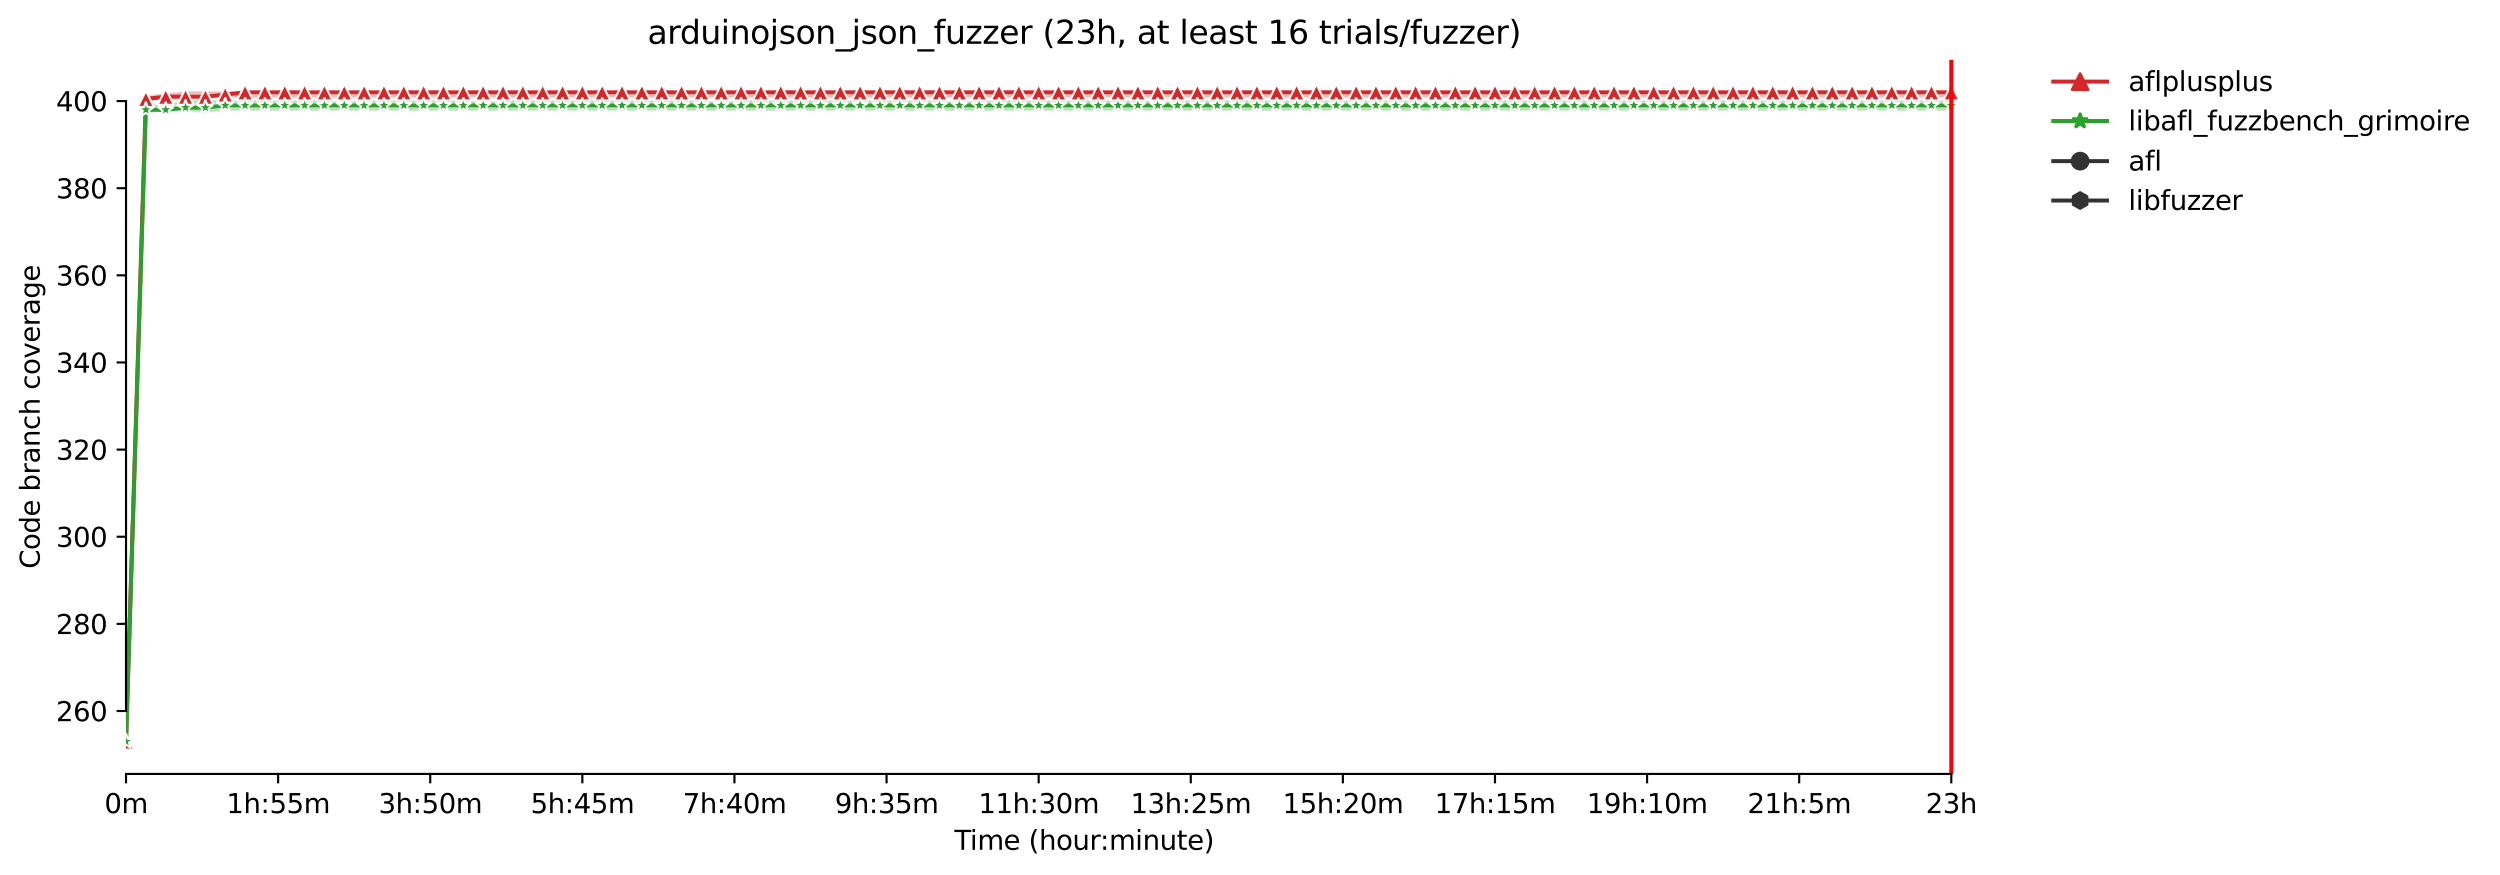 <?xml version="1.0" encoding="utf-8" standalone="no"?>
<!DOCTYPE svg PUBLIC "-//W3C//DTD SVG 1.1//EN"
  "http://www.w3.org/Graphics/SVG/1.1/DTD/svg11.dtd">
<svg xmlns:xlink="http://www.w3.org/1999/xlink" width="931.681pt" height="325.986pt" viewBox="0 0 931.681 325.986" xmlns="http://www.w3.org/2000/svg" version="1.1">
 <defs>
  <style type="text/css">*{stroke-linejoin: round; stroke-linecap: butt}</style>
 </defs>
 <g id="figure_1">
  <g id="patch_1">
   <path d="M 0 325.986 
L 931.681 325.986 
L 931.681 0 
L 0 0 
z
" style="fill: #ffffff"/>
  </g>
  <g id="axes_1">
   <g id="patch_2">
    <path d="M 46.966 288.43 
L 761.206 288.43 
L 761.206 22.318 
L 46.966 22.318 
z
" style="fill: #ffffff"/>
   </g>
   <g id="PolyCollection_1">
    <defs>
     <path id="m5e4bdb2f46" d="M 46.966 -49.652 
L 46.966 -49.652 
L 54.359 -288.325 
L 61.753 -289.949 
L 69.147 -289.949 
L 76.541 -289.949 
L 83.935 -289.949 
L 91.328 -289.949 
L 98.722 -289.949 
L 106.116 -289.949 
L 113.51 -289.949 
L 120.904 -289.949 
L 128.297 -289.949 
L 135.691 -289.949 
L 143.085 -289.949 
L 150.479 -289.949 
L 157.872 -289.949 
L 165.266 -289.949 
L 172.66 -289.949 
L 180.054 -289.949 
L 187.448 -289.949 
L 194.841 -289.949 
L 202.235 -289.949 
L 209.629 -289.949 
L 217.023 -289.949 
L 224.417 -289.949 
L 231.81 -289.949 
L 239.204 -289.949 
L 246.598 -289.949 
L 253.992 -289.949 
L 261.386 -289.949 
L 268.779 -289.949 
L 276.173 -289.949 
L 283.567 -289.949 
L 290.961 -289.949 
L 298.354 -289.949 
L 305.748 -289.949 
L 313.142 -289.949 
L 320.536 -289.949 
L 327.93 -289.949 
L 335.323 -289.949 
L 342.717 -289.949 
L 350.111 -289.949 
L 357.505 -289.949 
L 364.899 -289.949 
L 372.292 -289.949 
L 379.686 -289.949 
L 387.08 -289.949 
L 394.474 -289.949 
L 401.867 -289.949 
L 409.261 -289.949 
L 416.655 -289.949 
L 424.049 -289.949 
L 431.443 -289.949 
L 438.836 -289.949 
L 446.23 -289.949 
L 453.624 -289.949 
L 461.018 -289.949 
L 468.412 -289.949 
L 475.805 -289.949 
L 483.199 -289.949 
L 490.593 -289.949 
L 497.987 -289.949 
L 505.381 -289.949 
L 512.774 -289.949 
L 520.168 -289.949 
L 527.562 -289.949 
L 534.956 -289.949 
L 542.349 -289.949 
L 549.743 -289.949 
L 557.137 -289.949 
L 564.531 -289.949 
L 571.925 -289.949 
L 579.318 -289.949 
L 586.712 -289.949 
L 594.106 -289.949 
L 601.5 -289.949 
L 608.894 -289.949 
L 616.287 -289.949 
L 623.681 -289.949 
L 631.075 -289.949 
L 638.469 -289.949 
L 645.863 -289.949 
L 653.256 -289.949 
L 660.65 -289.949 
L 668.044 -289.949 
L 675.438 -289.949 
L 682.831 -289.949 
L 690.225 -289.949 
L 697.619 -289.949 
L 705.013 -289.949 
L 712.407 -289.949 
L 719.8 -289.949 
L 727.194 -289.949 
L 727.194 -291.572 
L 727.194 -291.572 
L 719.8 -291.572 
L 712.407 -291.572 
L 705.013 -291.572 
L 697.619 -291.572 
L 690.225 -291.572 
L 682.831 -291.572 
L 675.438 -291.572 
L 668.044 -291.572 
L 660.65 -291.572 
L 653.256 -291.572 
L 645.863 -291.572 
L 638.469 -291.572 
L 631.075 -291.572 
L 623.681 -291.572 
L 616.287 -291.572 
L 608.894 -291.572 
L 601.5 -291.572 
L 594.106 -291.572 
L 586.712 -291.572 
L 579.318 -291.572 
L 571.925 -291.572 
L 564.531 -291.572 
L 557.137 -291.572 
L 549.743 -291.572 
L 542.349 -291.572 
L 534.956 -291.572 
L 527.562 -291.572 
L 520.168 -291.572 
L 512.774 -291.572 
L 505.381 -291.572 
L 497.987 -291.572 
L 490.593 -291.572 
L 483.199 -291.572 
L 475.805 -291.572 
L 468.412 -291.572 
L 461.018 -291.572 
L 453.624 -291.572 
L 446.23 -291.572 
L 438.836 -291.572 
L 431.443 -291.572 
L 424.049 -291.572 
L 416.655 -291.572 
L 409.261 -291.572 
L 401.867 -291.572 
L 394.474 -291.572 
L 387.08 -291.572 
L 379.686 -291.572 
L 372.292 -291.572 
L 364.899 -291.572 
L 357.505 -291.572 
L 350.111 -291.572 
L 342.717 -291.572 
L 335.323 -291.572 
L 327.93 -291.572 
L 320.536 -291.572 
L 313.142 -291.572 
L 305.748 -291.572 
L 298.354 -291.572 
L 290.961 -291.572 
L 283.567 -291.572 
L 276.173 -291.572 
L 268.779 -291.572 
L 261.386 -291.572 
L 253.992 -291.572 
L 246.598 -291.572 
L 239.204 -291.572 
L 231.81 -291.572 
L 224.417 -291.572 
L 217.023 -291.572 
L 209.629 -291.572 
L 202.235 -291.572 
L 194.841 -291.572 
L 187.448 -291.572 
L 180.054 -291.572 
L 172.66 -291.572 
L 165.266 -291.572 
L 157.872 -291.572 
L 150.479 -291.572 
L 143.085 -291.572 
L 135.691 -291.572 
L 128.297 -291.572 
L 120.904 -291.572 
L 113.51 -291.572 
L 106.116 -291.572 
L 98.722 -291.572 
L 91.328 -291.572 
L 83.935 -291.572 
L 76.541 -291.572 
L 69.147 -291.572 
L 61.753 -290.76 
L 54.359 -289.949 
L 46.966 -49.652 
z
" style="stroke: #d62728; stroke-opacity: 0.2"/>
    </defs>
    <g clip-path="url(#p9d607549ca)">
     <use xlink:href="#m5e4bdb2f46" x="0" y="325.986" style="fill: #d62728; fill-opacity: 0.2; stroke: #d62728; stroke-opacity: 0.2"/>
    </g>
   </g>
   <g id="PolyCollection_2">
    <defs>
     <path id="md0e5dfb273" d="M 46.966 -49.652 
L 46.966 -49.652 
L 54.359 -284.266 
L 61.753 -285.078 
L 69.147 -285.057 
L 76.541 -284.266 
L 83.935 -285.078 
L 91.328 -285.078 
L 98.722 -285.078 
L 106.116 -285.078 
L 113.51 -285.078 
L 120.904 -285.078 
L 128.297 -285.078 
L 135.691 -285.078 
L 143.085 -285.078 
L 150.479 -285.078 
L 157.872 -285.078 
L 165.266 -285.078 
L 172.66 -285.078 
L 180.054 -285.078 
L 187.448 -285.078 
L 194.841 -285.078 
L 202.235 -285.078 
L 209.629 -285.078 
L 217.023 -285.078 
L 224.417 -285.078 
L 231.81 -285.078 
L 239.204 -285.078 
L 246.598 -285.078 
L 253.992 -285.078 
L 261.386 -285.078 
L 268.779 -285.078 
L 276.173 -285.078 
L 283.567 -285.078 
L 290.961 -285.078 
L 298.354 -285.078 
L 305.748 -285.078 
L 313.142 -285.078 
L 320.536 -285.078 
L 327.93 -285.078 
L 335.323 -285.078 
L 342.717 -285.078 
L 350.111 -285.078 
L 357.505 -285.078 
L 364.899 -285.078 
L 372.292 -285.078 
L 379.686 -285.078 
L 387.08 -285.078 
L 394.474 -285.078 
L 401.867 -285.078 
L 409.261 -285.078 
L 416.655 -285.078 
L 424.049 -285.078 
L 431.443 -285.078 
L 438.836 -285.078 
L 446.23 -285.078 
L 453.624 -285.078 
L 461.018 -285.078 
L 468.412 -285.078 
L 475.805 -285.078 
L 483.199 -285.078 
L 490.593 -285.078 
L 497.987 -285.078 
L 505.381 -285.078 
L 512.774 -285.078 
L 520.168 -285.078 
L 527.562 -285.078 
L 534.956 -285.078 
L 542.349 -285.078 
L 549.743 -285.078 
L 557.137 -285.078 
L 564.531 -285.078 
L 571.925 -285.078 
L 579.318 -285.078 
L 586.712 -285.078 
L 594.106 -285.078 
L 601.5 -285.078 
L 608.894 -285.078 
L 616.287 -285.078 
L 623.681 -285.078 
L 631.075 -285.078 
L 638.469 -285.078 
L 645.863 -285.078 
L 653.256 -285.078 
L 660.65 -285.078 
L 668.044 -285.078 
L 675.438 -285.078 
L 682.831 -285.078 
L 690.225 -285.078 
L 697.619 -285.078 
L 705.013 -285.078 
L 712.407 -285.078 
L 719.8 -285.078 
L 727.194 -285.078 
L 727.194 -288.325 
L 727.194 -288.325 
L 719.8 -288.325 
L 712.407 -288.325 
L 705.013 -288.325 
L 697.619 -288.325 
L 690.225 -288.325 
L 682.831 -288.325 
L 675.438 -288.325 
L 668.044 -288.325 
L 660.65 -288.325 
L 653.256 -288.325 
L 645.863 -288.325 
L 638.469 -288.325 
L 631.075 -288.325 
L 623.681 -288.325 
L 616.287 -288.325 
L 608.894 -288.325 
L 601.5 -288.325 
L 594.106 -288.325 
L 586.712 -288.325 
L 579.318 -288.325 
L 571.925 -288.325 
L 564.531 -288.325 
L 557.137 -288.325 
L 549.743 -288.325 
L 542.349 -288.325 
L 534.956 -287.513 
L 527.562 -288.325 
L 520.168 -288.325 
L 512.774 -288.325 
L 505.381 -288.325 
L 497.987 -288.325 
L 490.593 -288.325 
L 483.199 -288.325 
L 475.805 -288.325 
L 468.412 -288.325 
L 461.018 -288.325 
L 453.624 -288.325 
L 446.23 -288.325 
L 438.836 -288.325 
L 431.443 -287.513 
L 424.049 -288.325 
L 416.655 -288.325 
L 409.261 -288.325 
L 401.867 -288.325 
L 394.474 -288.325 
L 387.08 -288.325 
L 379.686 -288.325 
L 372.292 -288.325 
L 364.899 -288.325 
L 357.505 -287.533 
L 350.111 -288.325 
L 342.717 -288.325 
L 335.323 -288.325 
L 327.93 -288.325 
L 320.536 -288.325 
L 313.142 -288.325 
L 305.748 -288.325 
L 298.354 -288.325 
L 290.961 -288.325 
L 283.567 -288.325 
L 276.173 -288.325 
L 268.779 -287.513 
L 261.386 -288.325 
L 253.992 -288.325 
L 246.598 -288.325 
L 239.204 -288.325 
L 231.81 -288.325 
L 224.417 -288.325 
L 217.023 -288.325 
L 209.629 -288.325 
L 202.235 -288.325 
L 194.841 -288.325 
L 187.448 -288.325 
L 180.054 -287.533 
L 172.66 -288.325 
L 165.266 -288.325 
L 157.872 -288.325 
L 150.479 -288.325 
L 143.085 -288.325 
L 135.691 -288.325 
L 128.297 -287.513 
L 120.904 -288.325 
L 113.51 -288.325 
L 106.116 -288.325 
L 98.722 -288.325 
L 91.328 -288.325 
L 83.935 -288.325 
L 76.541 -288.325 
L 69.147 -288.325 
L 61.753 -286.701 
L 54.359 -286.701 
L 46.966 -49.652 
z
" style="stroke: #2ca02c; stroke-opacity: 0.2"/>
    </defs>
    <g clip-path="url(#p9d607549ca)">
     <use xlink:href="#md0e5dfb273" x="0" y="325.986" style="fill: #2ca02c; fill-opacity: 0.2; stroke: #2ca02c; stroke-opacity: 0.2"/>
    </g>
   </g>
   <g id="matplotlib.axis_1">
    <g id="xtick_1">
     <g id="line2d_1">
      <defs>
       <path id="m62cee3ae46" d="M 0 0 
L 0 3.5 
" style="stroke: #000000; stroke-width: 0.8"/>
      </defs>
      <g>
       <use xlink:href="#m62cee3ae46" x="46.966" y="288.43" style="stroke: #000000; stroke-width: 0.8"/>
      </g>
     </g>
     <g id="text_1">
      <!-- 0m -->
      <g transform="translate(38.914 303.029) scale(0.1 -0.1)">
       <defs>
        <path id="DejaVuSans-30" d="M 2034 4250 
Q 1547 4250 1301 3770 
Q 1056 3291 1056 2328 
Q 1056 1369 1301 889 
Q 1547 409 2034 409 
Q 2525 409 2770 889 
Q 3016 1369 3016 2328 
Q 3016 3291 2770 3770 
Q 2525 4250 2034 4250 
z
M 2034 4750 
Q 2819 4750 3233 4129 
Q 3647 3509 3647 2328 
Q 3647 1150 3233 529 
Q 2819 -91 2034 -91 
Q 1250 -91 836 529 
Q 422 1150 422 2328 
Q 422 3509 836 4129 
Q 1250 4750 2034 4750 
z
" transform="scale(0.016)"/>
        <path id="DejaVuSans-6d" d="M 3328 2828 
Q 3544 3216 3844 3400 
Q 4144 3584 4550 3584 
Q 5097 3584 5394 3201 
Q 5691 2819 5691 2113 
L 5691 0 
L 5113 0 
L 5113 2094 
Q 5113 2597 4934 2840 
Q 4756 3084 4391 3084 
Q 3944 3084 3684 2787 
Q 3425 2491 3425 1978 
L 3425 0 
L 2847 0 
L 2847 2094 
Q 2847 2600 2669 2842 
Q 2491 3084 2119 3084 
Q 1678 3084 1418 2786 
Q 1159 2488 1159 1978 
L 1159 0 
L 581 0 
L 581 3500 
L 1159 3500 
L 1159 2956 
Q 1356 3278 1631 3431 
Q 1906 3584 2284 3584 
Q 2666 3584 2933 3390 
Q 3200 3197 3328 2828 
z
" transform="scale(0.016)"/>
       </defs>
       <use xlink:href="#DejaVuSans-30"/>
       <use xlink:href="#DejaVuSans-6d" x="63.623"/>
      </g>
     </g>
    </g>
    <g id="xtick_2">
     <g id="line2d_2">
      <g>
       <use xlink:href="#m62cee3ae46" x="103.651" y="288.43" style="stroke: #000000; stroke-width: 0.8"/>
      </g>
     </g>
     <g id="text_2">
      <!-- 1h:55m -->
      <g transform="translate(84.384 303.029) scale(0.1 -0.1)">
       <defs>
        <path id="DejaVuSans-31" d="M 794 531 
L 1825 531 
L 1825 4091 
L 703 3866 
L 703 4441 
L 1819 4666 
L 2450 4666 
L 2450 531 
L 3481 531 
L 3481 0 
L 794 0 
L 794 531 
z
" transform="scale(0.016)"/>
        <path id="DejaVuSans-68" d="M 3513 2113 
L 3513 0 
L 2938 0 
L 2938 2094 
Q 2938 2591 2744 2837 
Q 2550 3084 2163 3084 
Q 1697 3084 1428 2787 
Q 1159 2491 1159 1978 
L 1159 0 
L 581 0 
L 581 4863 
L 1159 4863 
L 1159 2956 
Q 1366 3272 1645 3428 
Q 1925 3584 2291 3584 
Q 2894 3584 3203 3211 
Q 3513 2838 3513 2113 
z
" transform="scale(0.016)"/>
        <path id="DejaVuSans-3a" d="M 750 794 
L 1409 794 
L 1409 0 
L 750 0 
L 750 794 
z
M 750 3309 
L 1409 3309 
L 1409 2516 
L 750 2516 
L 750 3309 
z
" transform="scale(0.016)"/>
        <path id="DejaVuSans-35" d="M 691 4666 
L 3169 4666 
L 3169 4134 
L 1269 4134 
L 1269 2991 
Q 1406 3038 1543 3061 
Q 1681 3084 1819 3084 
Q 2600 3084 3056 2656 
Q 3513 2228 3513 1497 
Q 3513 744 3044 326 
Q 2575 -91 1722 -91 
Q 1428 -91 1123 -41 
Q 819 9 494 109 
L 494 744 
Q 775 591 1075 516 
Q 1375 441 1709 441 
Q 2250 441 2565 725 
Q 2881 1009 2881 1497 
Q 2881 1984 2565 2268 
Q 2250 2553 1709 2553 
Q 1456 2553 1204 2497 
Q 953 2441 691 2322 
L 691 4666 
z
" transform="scale(0.016)"/>
       </defs>
       <use xlink:href="#DejaVuSans-31"/>
       <use xlink:href="#DejaVuSans-68" x="63.623"/>
       <use xlink:href="#DejaVuSans-3a" x="127.002"/>
       <use xlink:href="#DejaVuSans-35" x="160.693"/>
       <use xlink:href="#DejaVuSans-35" x="224.316"/>
       <use xlink:href="#DejaVuSans-6d" x="287.939"/>
      </g>
     </g>
    </g>
    <g id="xtick_3">
     <g id="line2d_3">
      <g>
       <use xlink:href="#m62cee3ae46" x="160.337" y="288.43" style="stroke: #000000; stroke-width: 0.8"/>
      </g>
     </g>
     <g id="text_3">
      <!-- 3h:50m -->
      <g transform="translate(141.07 303.029) scale(0.1 -0.1)">
       <defs>
        <path id="DejaVuSans-33" d="M 2597 2516 
Q 3050 2419 3304 2112 
Q 3559 1806 3559 1356 
Q 3559 666 3084 287 
Q 2609 -91 1734 -91 
Q 1441 -91 1130 -33 
Q 819 25 488 141 
L 488 750 
Q 750 597 1062 519 
Q 1375 441 1716 441 
Q 2309 441 2620 675 
Q 2931 909 2931 1356 
Q 2931 1769 2642 2001 
Q 2353 2234 1838 2234 
L 1294 2234 
L 1294 2753 
L 1863 2753 
Q 2328 2753 2575 2939 
Q 2822 3125 2822 3475 
Q 2822 3834 2567 4026 
Q 2313 4219 1838 4219 
Q 1578 4219 1281 4162 
Q 984 4106 628 3988 
L 628 4550 
Q 988 4650 1302 4700 
Q 1616 4750 1894 4750 
Q 2613 4750 3031 4423 
Q 3450 4097 3450 3541 
Q 3450 3153 3228 2886 
Q 3006 2619 2597 2516 
z
" transform="scale(0.016)"/>
       </defs>
       <use xlink:href="#DejaVuSans-33"/>
       <use xlink:href="#DejaVuSans-68" x="63.623"/>
       <use xlink:href="#DejaVuSans-3a" x="127.002"/>
       <use xlink:href="#DejaVuSans-35" x="160.693"/>
       <use xlink:href="#DejaVuSans-30" x="224.316"/>
       <use xlink:href="#DejaVuSans-6d" x="287.939"/>
      </g>
     </g>
    </g>
    <g id="xtick_4">
     <g id="line2d_4">
      <g>
       <use xlink:href="#m62cee3ae46" x="217.023" y="288.43" style="stroke: #000000; stroke-width: 0.8"/>
      </g>
     </g>
     <g id="text_4">
      <!-- 5h:45m -->
      <g transform="translate(197.756 303.029) scale(0.1 -0.1)">
       <defs>
        <path id="DejaVuSans-34" d="M 2419 4116 
L 825 1625 
L 2419 1625 
L 2419 4116 
z
M 2253 4666 
L 3047 4666 
L 3047 1625 
L 3713 1625 
L 3713 1100 
L 3047 1100 
L 3047 0 
L 2419 0 
L 2419 1100 
L 313 1100 
L 313 1709 
L 2253 4666 
z
" transform="scale(0.016)"/>
       </defs>
       <use xlink:href="#DejaVuSans-35"/>
       <use xlink:href="#DejaVuSans-68" x="63.623"/>
       <use xlink:href="#DejaVuSans-3a" x="127.002"/>
       <use xlink:href="#DejaVuSans-34" x="160.693"/>
       <use xlink:href="#DejaVuSans-35" x="224.316"/>
       <use xlink:href="#DejaVuSans-6d" x="287.939"/>
      </g>
     </g>
    </g>
    <g id="xtick_5">
     <g id="line2d_5">
      <g>
       <use xlink:href="#m62cee3ae46" x="273.708" y="288.43" style="stroke: #000000; stroke-width: 0.8"/>
      </g>
     </g>
     <g id="text_5">
      <!-- 7h:40m -->
      <g transform="translate(254.441 303.029) scale(0.1 -0.1)">
       <defs>
        <path id="DejaVuSans-37" d="M 525 4666 
L 3525 4666 
L 3525 4397 
L 1831 0 
L 1172 0 
L 2766 4134 
L 525 4134 
L 525 4666 
z
" transform="scale(0.016)"/>
       </defs>
       <use xlink:href="#DejaVuSans-37"/>
       <use xlink:href="#DejaVuSans-68" x="63.623"/>
       <use xlink:href="#DejaVuSans-3a" x="127.002"/>
       <use xlink:href="#DejaVuSans-34" x="160.693"/>
       <use xlink:href="#DejaVuSans-30" x="224.316"/>
       <use xlink:href="#DejaVuSans-6d" x="287.939"/>
      </g>
     </g>
    </g>
    <g id="xtick_6">
     <g id="line2d_6">
      <g>
       <use xlink:href="#m62cee3ae46" x="330.394" y="288.43" style="stroke: #000000; stroke-width: 0.8"/>
      </g>
     </g>
     <g id="text_6">
      <!-- 9h:35m -->
      <g transform="translate(311.127 303.029) scale(0.1 -0.1)">
       <defs>
        <path id="DejaVuSans-39" d="M 703 97 
L 703 672 
Q 941 559 1184 500 
Q 1428 441 1663 441 
Q 2288 441 2617 861 
Q 2947 1281 2994 2138 
Q 2813 1869 2534 1725 
Q 2256 1581 1919 1581 
Q 1219 1581 811 2004 
Q 403 2428 403 3163 
Q 403 3881 828 4315 
Q 1253 4750 1959 4750 
Q 2769 4750 3195 4129 
Q 3622 3509 3622 2328 
Q 3622 1225 3098 567 
Q 2575 -91 1691 -91 
Q 1453 -91 1209 -44 
Q 966 3 703 97 
z
M 1959 2075 
Q 2384 2075 2632 2365 
Q 2881 2656 2881 3163 
Q 2881 3666 2632 3958 
Q 2384 4250 1959 4250 
Q 1534 4250 1286 3958 
Q 1038 3666 1038 3163 
Q 1038 2656 1286 2365 
Q 1534 2075 1959 2075 
z
" transform="scale(0.016)"/>
       </defs>
       <use xlink:href="#DejaVuSans-39"/>
       <use xlink:href="#DejaVuSans-68" x="63.623"/>
       <use xlink:href="#DejaVuSans-3a" x="127.002"/>
       <use xlink:href="#DejaVuSans-33" x="160.693"/>
       <use xlink:href="#DejaVuSans-35" x="224.316"/>
       <use xlink:href="#DejaVuSans-6d" x="287.939"/>
      </g>
     </g>
    </g>
    <g id="xtick_7">
     <g id="line2d_7">
      <g>
       <use xlink:href="#m62cee3ae46" x="387.08" y="288.43" style="stroke: #000000; stroke-width: 0.8"/>
      </g>
     </g>
     <g id="text_7">
      <!-- 11h:30m -->
      <g transform="translate(364.631 303.029) scale(0.1 -0.1)">
       <use xlink:href="#DejaVuSans-31"/>
       <use xlink:href="#DejaVuSans-31" x="63.623"/>
       <use xlink:href="#DejaVuSans-68" x="127.246"/>
       <use xlink:href="#DejaVuSans-3a" x="190.625"/>
       <use xlink:href="#DejaVuSans-33" x="224.316"/>
       <use xlink:href="#DejaVuSans-30" x="287.939"/>
       <use xlink:href="#DejaVuSans-6d" x="351.562"/>
      </g>
     </g>
    </g>
    <g id="xtick_8">
     <g id="line2d_8">
      <g>
       <use xlink:href="#m62cee3ae46" x="443.766" y="288.43" style="stroke: #000000; stroke-width: 0.8"/>
      </g>
     </g>
     <g id="text_8">
      <!-- 13h:25m -->
      <g transform="translate(421.317 303.029) scale(0.1 -0.1)">
       <defs>
        <path id="DejaVuSans-32" d="M 1228 531 
L 3431 531 
L 3431 0 
L 469 0 
L 469 531 
Q 828 903 1448 1529 
Q 2069 2156 2228 2338 
Q 2531 2678 2651 2914 
Q 2772 3150 2772 3378 
Q 2772 3750 2511 3984 
Q 2250 4219 1831 4219 
Q 1534 4219 1204 4116 
Q 875 4013 500 3803 
L 500 4441 
Q 881 4594 1212 4672 
Q 1544 4750 1819 4750 
Q 2544 4750 2975 4387 
Q 3406 4025 3406 3419 
Q 3406 3131 3298 2873 
Q 3191 2616 2906 2266 
Q 2828 2175 2409 1742 
Q 1991 1309 1228 531 
z
" transform="scale(0.016)"/>
       </defs>
       <use xlink:href="#DejaVuSans-31"/>
       <use xlink:href="#DejaVuSans-33" x="63.623"/>
       <use xlink:href="#DejaVuSans-68" x="127.246"/>
       <use xlink:href="#DejaVuSans-3a" x="190.625"/>
       <use xlink:href="#DejaVuSans-32" x="224.316"/>
       <use xlink:href="#DejaVuSans-35" x="287.939"/>
       <use xlink:href="#DejaVuSans-6d" x="351.562"/>
      </g>
     </g>
    </g>
    <g id="xtick_9">
     <g id="line2d_9">
      <g>
       <use xlink:href="#m62cee3ae46" x="500.451" y="288.43" style="stroke: #000000; stroke-width: 0.8"/>
      </g>
     </g>
     <g id="text_9">
      <!-- 15h:20m -->
      <g transform="translate(478.003 303.029) scale(0.1 -0.1)">
       <use xlink:href="#DejaVuSans-31"/>
       <use xlink:href="#DejaVuSans-35" x="63.623"/>
       <use xlink:href="#DejaVuSans-68" x="127.246"/>
       <use xlink:href="#DejaVuSans-3a" x="190.625"/>
       <use xlink:href="#DejaVuSans-32" x="224.316"/>
       <use xlink:href="#DejaVuSans-30" x="287.939"/>
       <use xlink:href="#DejaVuSans-6d" x="351.562"/>
      </g>
     </g>
    </g>
    <g id="xtick_10">
     <g id="line2d_10">
      <g>
       <use xlink:href="#m62cee3ae46" x="557.137" y="288.43" style="stroke: #000000; stroke-width: 0.8"/>
      </g>
     </g>
     <g id="text_10">
      <!-- 17h:15m -->
      <g transform="translate(534.689 303.029) scale(0.1 -0.1)">
       <use xlink:href="#DejaVuSans-31"/>
       <use xlink:href="#DejaVuSans-37" x="63.623"/>
       <use xlink:href="#DejaVuSans-68" x="127.246"/>
       <use xlink:href="#DejaVuSans-3a" x="190.625"/>
       <use xlink:href="#DejaVuSans-31" x="224.316"/>
       <use xlink:href="#DejaVuSans-35" x="287.939"/>
       <use xlink:href="#DejaVuSans-6d" x="351.562"/>
      </g>
     </g>
    </g>
    <g id="xtick_11">
     <g id="line2d_11">
      <g>
       <use xlink:href="#m62cee3ae46" x="613.823" y="288.43" style="stroke: #000000; stroke-width: 0.8"/>
      </g>
     </g>
     <g id="text_11">
      <!-- 19h:10m -->
      <g transform="translate(591.374 303.029) scale(0.1 -0.1)">
       <use xlink:href="#DejaVuSans-31"/>
       <use xlink:href="#DejaVuSans-39" x="63.623"/>
       <use xlink:href="#DejaVuSans-68" x="127.246"/>
       <use xlink:href="#DejaVuSans-3a" x="190.625"/>
       <use xlink:href="#DejaVuSans-31" x="224.316"/>
       <use xlink:href="#DejaVuSans-30" x="287.939"/>
       <use xlink:href="#DejaVuSans-6d" x="351.562"/>
      </g>
     </g>
    </g>
    <g id="xtick_12">
     <g id="line2d_12">
      <g>
       <use xlink:href="#m62cee3ae46" x="670.508" y="288.43" style="stroke: #000000; stroke-width: 0.8"/>
      </g>
     </g>
     <g id="text_12">
      <!-- 21h:5m -->
      <g transform="translate(651.241 303.029) scale(0.1 -0.1)">
       <use xlink:href="#DejaVuSans-32"/>
       <use xlink:href="#DejaVuSans-31" x="63.623"/>
       <use xlink:href="#DejaVuSans-68" x="127.246"/>
       <use xlink:href="#DejaVuSans-3a" x="190.625"/>
       <use xlink:href="#DejaVuSans-35" x="224.316"/>
       <use xlink:href="#DejaVuSans-6d" x="287.939"/>
      </g>
     </g>
    </g>
    <g id="xtick_13">
     <g id="line2d_13">
      <g>
       <use xlink:href="#m62cee3ae46" x="727.194" y="288.43" style="stroke: #000000; stroke-width: 0.8"/>
      </g>
     </g>
     <g id="text_13">
      <!-- 23h -->
      <g transform="translate(717.663 303.029) scale(0.1 -0.1)">
       <use xlink:href="#DejaVuSans-32"/>
       <use xlink:href="#DejaVuSans-33" x="63.623"/>
       <use xlink:href="#DejaVuSans-68" x="127.246"/>
      </g>
     </g>
    </g>
    <g id="text_14">
     <!-- Time (hour:minute) -->
     <g transform="translate(355.679 316.707) scale(0.1 -0.1)">
      <defs>
       <path id="DejaVuSans-54" d="M -19 4666 
L 3928 4666 
L 3928 4134 
L 2272 4134 
L 2272 0 
L 1638 0 
L 1638 4134 
L -19 4134 
L -19 4666 
z
" transform="scale(0.016)"/>
       <path id="DejaVuSans-69" d="M 603 3500 
L 1178 3500 
L 1178 0 
L 603 0 
L 603 3500 
z
M 603 4863 
L 1178 4863 
L 1178 4134 
L 603 4134 
L 603 4863 
z
" transform="scale(0.016)"/>
       <path id="DejaVuSans-65" d="M 3597 1894 
L 3597 1613 
L 953 1613 
Q 991 1019 1311 708 
Q 1631 397 2203 397 
Q 2534 397 2845 478 
Q 3156 559 3463 722 
L 3463 178 
Q 3153 47 2828 -22 
Q 2503 -91 2169 -91 
Q 1331 -91 842 396 
Q 353 884 353 1716 
Q 353 2575 817 3079 
Q 1281 3584 2069 3584 
Q 2775 3584 3186 3129 
Q 3597 2675 3597 1894 
z
M 3022 2063 
Q 3016 2534 2758 2815 
Q 2500 3097 2075 3097 
Q 1594 3097 1305 2825 
Q 1016 2553 972 2059 
L 3022 2063 
z
" transform="scale(0.016)"/>
       <path id="DejaVuSans-20" transform="scale(0.016)"/>
       <path id="DejaVuSans-28" d="M 1984 4856 
Q 1566 4138 1362 3434 
Q 1159 2731 1159 2009 
Q 1159 1288 1364 580 
Q 1569 -128 1984 -844 
L 1484 -844 
Q 1016 -109 783 600 
Q 550 1309 550 2009 
Q 550 2706 781 3412 
Q 1013 4119 1484 4856 
L 1984 4856 
z
" transform="scale(0.016)"/>
       <path id="DejaVuSans-6f" d="M 1959 3097 
Q 1497 3097 1228 2736 
Q 959 2375 959 1747 
Q 959 1119 1226 758 
Q 1494 397 1959 397 
Q 2419 397 2687 759 
Q 2956 1122 2956 1747 
Q 2956 2369 2687 2733 
Q 2419 3097 1959 3097 
z
M 1959 3584 
Q 2709 3584 3137 3096 
Q 3566 2609 3566 1747 
Q 3566 888 3137 398 
Q 2709 -91 1959 -91 
Q 1206 -91 779 398 
Q 353 888 353 1747 
Q 353 2609 779 3096 
Q 1206 3584 1959 3584 
z
" transform="scale(0.016)"/>
       <path id="DejaVuSans-75" d="M 544 1381 
L 544 3500 
L 1119 3500 
L 1119 1403 
Q 1119 906 1312 657 
Q 1506 409 1894 409 
Q 2359 409 2629 706 
Q 2900 1003 2900 1516 
L 2900 3500 
L 3475 3500 
L 3475 0 
L 2900 0 
L 2900 538 
Q 2691 219 2414 64 
Q 2138 -91 1772 -91 
Q 1169 -91 856 284 
Q 544 659 544 1381 
z
M 1991 3584 
L 1991 3584 
z
" transform="scale(0.016)"/>
       <path id="DejaVuSans-72" d="M 2631 2963 
Q 2534 3019 2420 3045 
Q 2306 3072 2169 3072 
Q 1681 3072 1420 2755 
Q 1159 2438 1159 1844 
L 1159 0 
L 581 0 
L 581 3500 
L 1159 3500 
L 1159 2956 
Q 1341 3275 1631 3429 
Q 1922 3584 2338 3584 
Q 2397 3584 2469 3576 
Q 2541 3569 2628 3553 
L 2631 2963 
z
" transform="scale(0.016)"/>
       <path id="DejaVuSans-6e" d="M 3513 2113 
L 3513 0 
L 2938 0 
L 2938 2094 
Q 2938 2591 2744 2837 
Q 2550 3084 2163 3084 
Q 1697 3084 1428 2787 
Q 1159 2491 1159 1978 
L 1159 0 
L 581 0 
L 581 3500 
L 1159 3500 
L 1159 2956 
Q 1366 3272 1645 3428 
Q 1925 3584 2291 3584 
Q 2894 3584 3203 3211 
Q 3513 2838 3513 2113 
z
" transform="scale(0.016)"/>
       <path id="DejaVuSans-74" d="M 1172 4494 
L 1172 3500 
L 2356 3500 
L 2356 3053 
L 1172 3053 
L 1172 1153 
Q 1172 725 1289 603 
Q 1406 481 1766 481 
L 2356 481 
L 2356 0 
L 1766 0 
Q 1100 0 847 248 
Q 594 497 594 1153 
L 594 3053 
L 172 3053 
L 172 3500 
L 594 3500 
L 594 4494 
L 1172 4494 
z
" transform="scale(0.016)"/>
       <path id="DejaVuSans-29" d="M 513 4856 
L 1013 4856 
Q 1481 4119 1714 3412 
Q 1947 2706 1947 2009 
Q 1947 1309 1714 600 
Q 1481 -109 1013 -844 
L 513 -844 
Q 928 -128 1133 580 
Q 1338 1288 1338 2009 
Q 1338 2731 1133 3434 
Q 928 4138 513 4856 
z
" transform="scale(0.016)"/>
      </defs>
      <use xlink:href="#DejaVuSans-54"/>
      <use xlink:href="#DejaVuSans-69" x="57.959"/>
      <use xlink:href="#DejaVuSans-6d" x="85.742"/>
      <use xlink:href="#DejaVuSans-65" x="183.154"/>
      <use xlink:href="#DejaVuSans-20" x="244.678"/>
      <use xlink:href="#DejaVuSans-28" x="276.465"/>
      <use xlink:href="#DejaVuSans-68" x="315.479"/>
      <use xlink:href="#DejaVuSans-6f" x="378.857"/>
      <use xlink:href="#DejaVuSans-75" x="440.039"/>
      <use xlink:href="#DejaVuSans-72" x="503.418"/>
      <use xlink:href="#DejaVuSans-3a" x="542.781"/>
      <use xlink:href="#DejaVuSans-6d" x="576.473"/>
      <use xlink:href="#DejaVuSans-69" x="673.885"/>
      <use xlink:href="#DejaVuSans-6e" x="701.668"/>
      <use xlink:href="#DejaVuSans-75" x="765.047"/>
      <use xlink:href="#DejaVuSans-74" x="828.426"/>
      <use xlink:href="#DejaVuSans-65" x="867.635"/>
      <use xlink:href="#DejaVuSans-29" x="929.158"/>
     </g>
    </g>
   </g>
   <g id="matplotlib.axis_2">
    <g id="ytick_1">
     <g id="line2d_14">
      <defs>
       <path id="mcc547eb53b" d="M 0 0 
L -3.5 0 
" style="stroke: #000000; stroke-width: 0.8"/>
      </defs>
      <g>
       <use xlink:href="#mcc547eb53b" x="46.966" y="264.969" style="stroke: #000000; stroke-width: 0.8"/>
      </g>
     </g>
     <g id="text_15">
      <!-- 260 -->
      <g transform="translate(20.878 268.768) scale(0.1 -0.1)">
       <defs>
        <path id="DejaVuSans-36" d="M 2113 2584 
Q 1688 2584 1439 2293 
Q 1191 2003 1191 1497 
Q 1191 994 1439 701 
Q 1688 409 2113 409 
Q 2538 409 2786 701 
Q 3034 994 3034 1497 
Q 3034 2003 2786 2293 
Q 2538 2584 2113 2584 
z
M 3366 4563 
L 3366 3988 
Q 3128 4100 2886 4159 
Q 2644 4219 2406 4219 
Q 1781 4219 1451 3797 
Q 1122 3375 1075 2522 
Q 1259 2794 1537 2939 
Q 1816 3084 2150 3084 
Q 2853 3084 3261 2657 
Q 3669 2231 3669 1497 
Q 3669 778 3244 343 
Q 2819 -91 2113 -91 
Q 1303 -91 875 529 
Q 447 1150 447 2328 
Q 447 3434 972 4092 
Q 1497 4750 2381 4750 
Q 2619 4750 2861 4703 
Q 3103 4656 3366 4563 
z
" transform="scale(0.016)"/>
       </defs>
       <use xlink:href="#DejaVuSans-32"/>
       <use xlink:href="#DejaVuSans-36" x="63.623"/>
       <use xlink:href="#DejaVuSans-30" x="127.246"/>
      </g>
     </g>
    </g>
    <g id="ytick_2">
     <g id="line2d_15">
      <g>
       <use xlink:href="#mcc547eb53b" x="46.966" y="232.496" style="stroke: #000000; stroke-width: 0.8"/>
      </g>
     </g>
     <g id="text_16">
      <!-- 280 -->
      <g transform="translate(20.878 236.295) scale(0.1 -0.1)">
       <defs>
        <path id="DejaVuSans-38" d="M 2034 2216 
Q 1584 2216 1326 1975 
Q 1069 1734 1069 1313 
Q 1069 891 1326 650 
Q 1584 409 2034 409 
Q 2484 409 2743 651 
Q 3003 894 3003 1313 
Q 3003 1734 2745 1975 
Q 2488 2216 2034 2216 
z
M 1403 2484 
Q 997 2584 770 2862 
Q 544 3141 544 3541 
Q 544 4100 942 4425 
Q 1341 4750 2034 4750 
Q 2731 4750 3128 4425 
Q 3525 4100 3525 3541 
Q 3525 3141 3298 2862 
Q 3072 2584 2669 2484 
Q 3125 2378 3379 2068 
Q 3634 1759 3634 1313 
Q 3634 634 3220 271 
Q 2806 -91 2034 -91 
Q 1263 -91 848 271 
Q 434 634 434 1313 
Q 434 1759 690 2068 
Q 947 2378 1403 2484 
z
M 1172 3481 
Q 1172 3119 1398 2916 
Q 1625 2713 2034 2713 
Q 2441 2713 2670 2916 
Q 2900 3119 2900 3481 
Q 2900 3844 2670 4047 
Q 2441 4250 2034 4250 
Q 1625 4250 1398 4047 
Q 1172 3844 1172 3481 
z
" transform="scale(0.016)"/>
       </defs>
       <use xlink:href="#DejaVuSans-32"/>
       <use xlink:href="#DejaVuSans-38" x="63.623"/>
       <use xlink:href="#DejaVuSans-30" x="127.246"/>
      </g>
     </g>
    </g>
    <g id="ytick_3">
     <g id="line2d_16">
      <g>
       <use xlink:href="#mcc547eb53b" x="46.966" y="200.024" style="stroke: #000000; stroke-width: 0.8"/>
      </g>
     </g>
     <g id="text_17">
      <!-- 300 -->
      <g transform="translate(20.878 203.823) scale(0.1 -0.1)">
       <use xlink:href="#DejaVuSans-33"/>
       <use xlink:href="#DejaVuSans-30" x="63.623"/>
       <use xlink:href="#DejaVuSans-30" x="127.246"/>
      </g>
     </g>
    </g>
    <g id="ytick_4">
     <g id="line2d_17">
      <g>
       <use xlink:href="#mcc547eb53b" x="46.966" y="167.551" style="stroke: #000000; stroke-width: 0.8"/>
      </g>
     </g>
     <g id="text_18">
      <!-- 320 -->
      <g transform="translate(20.878 171.351) scale(0.1 -0.1)">
       <use xlink:href="#DejaVuSans-33"/>
       <use xlink:href="#DejaVuSans-32" x="63.623"/>
       <use xlink:href="#DejaVuSans-30" x="127.246"/>
      </g>
     </g>
    </g>
    <g id="ytick_5">
     <g id="line2d_18">
      <g>
       <use xlink:href="#mcc547eb53b" x="46.966" y="135.079" style="stroke: #000000; stroke-width: 0.8"/>
      </g>
     </g>
     <g id="text_19">
      <!-- 340 -->
      <g transform="translate(20.878 138.878) scale(0.1 -0.1)">
       <use xlink:href="#DejaVuSans-33"/>
       <use xlink:href="#DejaVuSans-34" x="63.623"/>
       <use xlink:href="#DejaVuSans-30" x="127.246"/>
      </g>
     </g>
    </g>
    <g id="ytick_6">
     <g id="line2d_19">
      <g>
       <use xlink:href="#mcc547eb53b" x="46.966" y="102.606" style="stroke: #000000; stroke-width: 0.8"/>
      </g>
     </g>
     <g id="text_20">
      <!-- 360 -->
      <g transform="translate(20.878 106.406) scale(0.1 -0.1)">
       <use xlink:href="#DejaVuSans-33"/>
       <use xlink:href="#DejaVuSans-36" x="63.623"/>
       <use xlink:href="#DejaVuSans-30" x="127.246"/>
      </g>
     </g>
    </g>
    <g id="ytick_7">
     <g id="line2d_20">
      <g>
       <use xlink:href="#mcc547eb53b" x="46.966" y="70.134" style="stroke: #000000; stroke-width: 0.8"/>
      </g>
     </g>
     <g id="text_21">
      <!-- 380 -->
      <g transform="translate(20.878 73.933) scale(0.1 -0.1)">
       <use xlink:href="#DejaVuSans-33"/>
       <use xlink:href="#DejaVuSans-38" x="63.623"/>
       <use xlink:href="#DejaVuSans-30" x="127.246"/>
      </g>
     </g>
    </g>
    <g id="ytick_8">
     <g id="line2d_21">
      <g>
       <use xlink:href="#mcc547eb53b" x="46.966" y="37.661" style="stroke: #000000; stroke-width: 0.8"/>
      </g>
     </g>
     <g id="text_22">
      <!-- 400 -->
      <g transform="translate(20.878 41.461) scale(0.1 -0.1)">
       <use xlink:href="#DejaVuSans-34"/>
       <use xlink:href="#DejaVuSans-30" x="63.623"/>
       <use xlink:href="#DejaVuSans-30" x="127.246"/>
      </g>
     </g>
    </g>
    <g id="text_23">
     <!-- Code branch coverage -->
     <g transform="translate(14.798 211.949) rotate(-90) scale(0.1 -0.1)">
      <defs>
       <path id="DejaVuSans-43" d="M 4122 4306 
L 4122 3641 
Q 3803 3938 3442 4084 
Q 3081 4231 2675 4231 
Q 1875 4231 1450 3742 
Q 1025 3253 1025 2328 
Q 1025 1406 1450 917 
Q 1875 428 2675 428 
Q 3081 428 3442 575 
Q 3803 722 4122 1019 
L 4122 359 
Q 3791 134 3420 21 
Q 3050 -91 2638 -91 
Q 1578 -91 968 557 
Q 359 1206 359 2328 
Q 359 3453 968 4101 
Q 1578 4750 2638 4750 
Q 3056 4750 3426 4639 
Q 3797 4528 4122 4306 
z
" transform="scale(0.016)"/>
       <path id="DejaVuSans-64" d="M 2906 2969 
L 2906 4863 
L 3481 4863 
L 3481 0 
L 2906 0 
L 2906 525 
Q 2725 213 2448 61 
Q 2172 -91 1784 -91 
Q 1150 -91 751 415 
Q 353 922 353 1747 
Q 353 2572 751 3078 
Q 1150 3584 1784 3584 
Q 2172 3584 2448 3432 
Q 2725 3281 2906 2969 
z
M 947 1747 
Q 947 1113 1208 752 
Q 1469 391 1925 391 
Q 2381 391 2643 752 
Q 2906 1113 2906 1747 
Q 2906 2381 2643 2742 
Q 2381 3103 1925 3103 
Q 1469 3103 1208 2742 
Q 947 2381 947 1747 
z
" transform="scale(0.016)"/>
       <path id="DejaVuSans-62" d="M 3116 1747 
Q 3116 2381 2855 2742 
Q 2594 3103 2138 3103 
Q 1681 3103 1420 2742 
Q 1159 2381 1159 1747 
Q 1159 1113 1420 752 
Q 1681 391 2138 391 
Q 2594 391 2855 752 
Q 3116 1113 3116 1747 
z
M 1159 2969 
Q 1341 3281 1617 3432 
Q 1894 3584 2278 3584 
Q 2916 3584 3314 3078 
Q 3713 2572 3713 1747 
Q 3713 922 3314 415 
Q 2916 -91 2278 -91 
Q 1894 -91 1617 61 
Q 1341 213 1159 525 
L 1159 0 
L 581 0 
L 581 4863 
L 1159 4863 
L 1159 2969 
z
" transform="scale(0.016)"/>
       <path id="DejaVuSans-61" d="M 2194 1759 
Q 1497 1759 1228 1600 
Q 959 1441 959 1056 
Q 959 750 1161 570 
Q 1363 391 1709 391 
Q 2188 391 2477 730 
Q 2766 1069 2766 1631 
L 2766 1759 
L 2194 1759 
z
M 3341 1997 
L 3341 0 
L 2766 0 
L 2766 531 
Q 2569 213 2275 61 
Q 1981 -91 1556 -91 
Q 1019 -91 701 211 
Q 384 513 384 1019 
Q 384 1609 779 1909 
Q 1175 2209 1959 2209 
L 2766 2209 
L 2766 2266 
Q 2766 2663 2505 2880 
Q 2244 3097 1772 3097 
Q 1472 3097 1187 3025 
Q 903 2953 641 2809 
L 641 3341 
Q 956 3463 1253 3523 
Q 1550 3584 1831 3584 
Q 2591 3584 2966 3190 
Q 3341 2797 3341 1997 
z
" transform="scale(0.016)"/>
       <path id="DejaVuSans-63" d="M 3122 3366 
L 3122 2828 
Q 2878 2963 2633 3030 
Q 2388 3097 2138 3097 
Q 1578 3097 1268 2742 
Q 959 2388 959 1747 
Q 959 1106 1268 751 
Q 1578 397 2138 397 
Q 2388 397 2633 464 
Q 2878 531 3122 666 
L 3122 134 
Q 2881 22 2623 -34 
Q 2366 -91 2075 -91 
Q 1284 -91 818 406 
Q 353 903 353 1747 
Q 353 2603 823 3093 
Q 1294 3584 2113 3584 
Q 2378 3584 2631 3529 
Q 2884 3475 3122 3366 
z
" transform="scale(0.016)"/>
       <path id="DejaVuSans-76" d="M 191 3500 
L 800 3500 
L 1894 563 
L 2988 3500 
L 3597 3500 
L 2284 0 
L 1503 0 
L 191 3500 
z
" transform="scale(0.016)"/>
       <path id="DejaVuSans-67" d="M 2906 1791 
Q 2906 2416 2648 2759 
Q 2391 3103 1925 3103 
Q 1463 3103 1205 2759 
Q 947 2416 947 1791 
Q 947 1169 1205 825 
Q 1463 481 1925 481 
Q 2391 481 2648 825 
Q 2906 1169 2906 1791 
z
M 3481 434 
Q 3481 -459 3084 -895 
Q 2688 -1331 1869 -1331 
Q 1566 -1331 1297 -1286 
Q 1028 -1241 775 -1147 
L 775 -588 
Q 1028 -725 1275 -790 
Q 1522 -856 1778 -856 
Q 2344 -856 2625 -561 
Q 2906 -266 2906 331 
L 2906 616 
Q 2728 306 2450 153 
Q 2172 0 1784 0 
Q 1141 0 747 490 
Q 353 981 353 1791 
Q 353 2603 747 3093 
Q 1141 3584 1784 3584 
Q 2172 3584 2450 3431 
Q 2728 3278 2906 2969 
L 2906 3500 
L 3481 3500 
L 3481 434 
z
" transform="scale(0.016)"/>
      </defs>
      <use xlink:href="#DejaVuSans-43"/>
      <use xlink:href="#DejaVuSans-6f" x="69.824"/>
      <use xlink:href="#DejaVuSans-64" x="131.006"/>
      <use xlink:href="#DejaVuSans-65" x="194.482"/>
      <use xlink:href="#DejaVuSans-20" x="256.006"/>
      <use xlink:href="#DejaVuSans-62" x="287.793"/>
      <use xlink:href="#DejaVuSans-72" x="351.27"/>
      <use xlink:href="#DejaVuSans-61" x="392.383"/>
      <use xlink:href="#DejaVuSans-6e" x="453.662"/>
      <use xlink:href="#DejaVuSans-63" x="517.041"/>
      <use xlink:href="#DejaVuSans-68" x="572.021"/>
      <use xlink:href="#DejaVuSans-20" x="635.4"/>
      <use xlink:href="#DejaVuSans-63" x="667.188"/>
      <use xlink:href="#DejaVuSans-6f" x="722.168"/>
      <use xlink:href="#DejaVuSans-76" x="783.35"/>
      <use xlink:href="#DejaVuSans-65" x="842.529"/>
      <use xlink:href="#DejaVuSans-72" x="904.053"/>
      <use xlink:href="#DejaVuSans-61" x="945.166"/>
      <use xlink:href="#DejaVuSans-67" x="1006.445"/>
      <use xlink:href="#DejaVuSans-65" x="1069.922"/>
     </g>
    </g>
   </g>
   <g id="line2d_22">
    <path d="M 46.966 276.334 
L 54.359 36.85 
L 61.753 36.038 
L 69.147 36.038 
L 76.541 36.038 
L 83.935 35.226 
L 91.328 34.414 
L 98.722 34.414 
L 106.116 34.414 
L 113.51 34.414 
L 120.904 34.414 
L 128.297 34.414 
L 135.691 34.414 
L 143.085 34.414 
L 150.479 34.414 
L 157.872 34.414 
L 165.266 34.414 
L 172.66 34.414 
L 180.054 34.414 
L 187.448 34.414 
L 194.841 34.414 
L 202.235 34.414 
L 209.629 34.414 
L 217.023 34.414 
L 224.417 34.414 
L 231.81 34.414 
L 239.204 34.414 
L 246.598 34.414 
L 253.992 34.414 
L 261.386 34.414 
L 268.779 34.414 
L 276.173 34.414 
L 283.567 34.414 
L 290.961 34.414 
L 298.354 34.414 
L 305.748 34.414 
L 313.142 34.414 
L 320.536 34.414 
L 327.93 34.414 
L 335.323 34.414 
L 342.717 34.414 
L 350.111 34.414 
L 357.505 34.414 
L 364.899 34.414 
L 372.292 34.414 
L 379.686 34.414 
L 387.08 34.414 
L 394.474 34.414 
L 401.867 34.414 
L 409.261 34.414 
L 416.655 34.414 
L 424.049 34.414 
L 431.443 34.414 
L 438.836 34.414 
L 446.23 34.414 
L 453.624 34.414 
L 461.018 34.414 
L 468.412 34.414 
L 475.805 34.414 
L 483.199 34.414 
L 490.593 34.414 
L 497.987 34.414 
L 505.381 34.414 
L 512.774 34.414 
L 520.168 34.414 
L 527.562 34.414 
L 534.956 34.414 
L 542.349 34.414 
L 549.743 34.414 
L 557.137 34.414 
L 564.531 34.414 
L 571.925 34.414 
L 579.318 34.414 
L 586.712 34.414 
L 594.106 34.414 
L 601.5 34.414 
L 608.894 34.414 
L 616.287 34.414 
L 623.681 34.414 
L 631.075 34.414 
L 638.469 34.414 
L 645.863 34.414 
L 653.256 34.414 
L 660.65 34.414 
L 668.044 34.414 
L 675.438 34.414 
L 682.831 34.414 
L 690.225 34.414 
L 697.619 34.414 
L 705.013 34.414 
L 712.407 34.414 
L 719.8 34.414 
L 727.194 34.414 
" clip-path="url(#p9d607549ca)" style="fill: none; stroke: #d62728; stroke-width: 1.5; stroke-linecap: square"/>
    <defs>
     <path id="m04184d2b86" d="M 0 -3 
L -3 3 
L 3 3 
z
" style="stroke: #ffffff; stroke-width: 0.75; stroke-linejoin: miter"/>
    </defs>
    <g clip-path="url(#p9d607549ca)">
     <use xlink:href="#m04184d2b86" x="46.966" y="276.334" style="fill: #d62728; stroke: #ffffff; stroke-width: 0.75; stroke-linejoin: miter"/>
     <use xlink:href="#m04184d2b86" x="54.359" y="36.85" style="fill: #d62728; stroke: #ffffff; stroke-width: 0.75; stroke-linejoin: miter"/>
     <use xlink:href="#m04184d2b86" x="61.753" y="36.038" style="fill: #d62728; stroke: #ffffff; stroke-width: 0.75; stroke-linejoin: miter"/>
     <use xlink:href="#m04184d2b86" x="69.147" y="36.038" style="fill: #d62728; stroke: #ffffff; stroke-width: 0.75; stroke-linejoin: miter"/>
     <use xlink:href="#m04184d2b86" x="76.541" y="36.038" style="fill: #d62728; stroke: #ffffff; stroke-width: 0.75; stroke-linejoin: miter"/>
     <use xlink:href="#m04184d2b86" x="83.935" y="35.226" style="fill: #d62728; stroke: #ffffff; stroke-width: 0.75; stroke-linejoin: miter"/>
     <use xlink:href="#m04184d2b86" x="91.328" y="34.414" style="fill: #d62728; stroke: #ffffff; stroke-width: 0.75; stroke-linejoin: miter"/>
     <use xlink:href="#m04184d2b86" x="98.722" y="34.414" style="fill: #d62728; stroke: #ffffff; stroke-width: 0.75; stroke-linejoin: miter"/>
     <use xlink:href="#m04184d2b86" x="106.116" y="34.414" style="fill: #d62728; stroke: #ffffff; stroke-width: 0.75; stroke-linejoin: miter"/>
     <use xlink:href="#m04184d2b86" x="113.51" y="34.414" style="fill: #d62728; stroke: #ffffff; stroke-width: 0.75; stroke-linejoin: miter"/>
     <use xlink:href="#m04184d2b86" x="120.904" y="34.414" style="fill: #d62728; stroke: #ffffff; stroke-width: 0.75; stroke-linejoin: miter"/>
     <use xlink:href="#m04184d2b86" x="128.297" y="34.414" style="fill: #d62728; stroke: #ffffff; stroke-width: 0.75; stroke-linejoin: miter"/>
     <use xlink:href="#m04184d2b86" x="135.691" y="34.414" style="fill: #d62728; stroke: #ffffff; stroke-width: 0.75; stroke-linejoin: miter"/>
     <use xlink:href="#m04184d2b86" x="143.085" y="34.414" style="fill: #d62728; stroke: #ffffff; stroke-width: 0.75; stroke-linejoin: miter"/>
     <use xlink:href="#m04184d2b86" x="150.479" y="34.414" style="fill: #d62728; stroke: #ffffff; stroke-width: 0.75; stroke-linejoin: miter"/>
     <use xlink:href="#m04184d2b86" x="157.872" y="34.414" style="fill: #d62728; stroke: #ffffff; stroke-width: 0.75; stroke-linejoin: miter"/>
     <use xlink:href="#m04184d2b86" x="165.266" y="34.414" style="fill: #d62728; stroke: #ffffff; stroke-width: 0.75; stroke-linejoin: miter"/>
     <use xlink:href="#m04184d2b86" x="172.66" y="34.414" style="fill: #d62728; stroke: #ffffff; stroke-width: 0.75; stroke-linejoin: miter"/>
     <use xlink:href="#m04184d2b86" x="180.054" y="34.414" style="fill: #d62728; stroke: #ffffff; stroke-width: 0.75; stroke-linejoin: miter"/>
     <use xlink:href="#m04184d2b86" x="187.448" y="34.414" style="fill: #d62728; stroke: #ffffff; stroke-width: 0.75; stroke-linejoin: miter"/>
     <use xlink:href="#m04184d2b86" x="194.841" y="34.414" style="fill: #d62728; stroke: #ffffff; stroke-width: 0.75; stroke-linejoin: miter"/>
     <use xlink:href="#m04184d2b86" x="202.235" y="34.414" style="fill: #d62728; stroke: #ffffff; stroke-width: 0.75; stroke-linejoin: miter"/>
     <use xlink:href="#m04184d2b86" x="209.629" y="34.414" style="fill: #d62728; stroke: #ffffff; stroke-width: 0.75; stroke-linejoin: miter"/>
     <use xlink:href="#m04184d2b86" x="217.023" y="34.414" style="fill: #d62728; stroke: #ffffff; stroke-width: 0.75; stroke-linejoin: miter"/>
     <use xlink:href="#m04184d2b86" x="224.417" y="34.414" style="fill: #d62728; stroke: #ffffff; stroke-width: 0.75; stroke-linejoin: miter"/>
     <use xlink:href="#m04184d2b86" x="231.81" y="34.414" style="fill: #d62728; stroke: #ffffff; stroke-width: 0.75; stroke-linejoin: miter"/>
     <use xlink:href="#m04184d2b86" x="239.204" y="34.414" style="fill: #d62728; stroke: #ffffff; stroke-width: 0.75; stroke-linejoin: miter"/>
     <use xlink:href="#m04184d2b86" x="246.598" y="34.414" style="fill: #d62728; stroke: #ffffff; stroke-width: 0.75; stroke-linejoin: miter"/>
     <use xlink:href="#m04184d2b86" x="253.992" y="34.414" style="fill: #d62728; stroke: #ffffff; stroke-width: 0.75; stroke-linejoin: miter"/>
     <use xlink:href="#m04184d2b86" x="261.386" y="34.414" style="fill: #d62728; stroke: #ffffff; stroke-width: 0.75; stroke-linejoin: miter"/>
     <use xlink:href="#m04184d2b86" x="268.779" y="34.414" style="fill: #d62728; stroke: #ffffff; stroke-width: 0.75; stroke-linejoin: miter"/>
     <use xlink:href="#m04184d2b86" x="276.173" y="34.414" style="fill: #d62728; stroke: #ffffff; stroke-width: 0.75; stroke-linejoin: miter"/>
     <use xlink:href="#m04184d2b86" x="283.567" y="34.414" style="fill: #d62728; stroke: #ffffff; stroke-width: 0.75; stroke-linejoin: miter"/>
     <use xlink:href="#m04184d2b86" x="290.961" y="34.414" style="fill: #d62728; stroke: #ffffff; stroke-width: 0.75; stroke-linejoin: miter"/>
     <use xlink:href="#m04184d2b86" x="298.354" y="34.414" style="fill: #d62728; stroke: #ffffff; stroke-width: 0.75; stroke-linejoin: miter"/>
     <use xlink:href="#m04184d2b86" x="305.748" y="34.414" style="fill: #d62728; stroke: #ffffff; stroke-width: 0.75; stroke-linejoin: miter"/>
     <use xlink:href="#m04184d2b86" x="313.142" y="34.414" style="fill: #d62728; stroke: #ffffff; stroke-width: 0.75; stroke-linejoin: miter"/>
     <use xlink:href="#m04184d2b86" x="320.536" y="34.414" style="fill: #d62728; stroke: #ffffff; stroke-width: 0.75; stroke-linejoin: miter"/>
     <use xlink:href="#m04184d2b86" x="327.93" y="34.414" style="fill: #d62728; stroke: #ffffff; stroke-width: 0.75; stroke-linejoin: miter"/>
     <use xlink:href="#m04184d2b86" x="335.323" y="34.414" style="fill: #d62728; stroke: #ffffff; stroke-width: 0.75; stroke-linejoin: miter"/>
     <use xlink:href="#m04184d2b86" x="342.717" y="34.414" style="fill: #d62728; stroke: #ffffff; stroke-width: 0.75; stroke-linejoin: miter"/>
     <use xlink:href="#m04184d2b86" x="350.111" y="34.414" style="fill: #d62728; stroke: #ffffff; stroke-width: 0.75; stroke-linejoin: miter"/>
     <use xlink:href="#m04184d2b86" x="357.505" y="34.414" style="fill: #d62728; stroke: #ffffff; stroke-width: 0.75; stroke-linejoin: miter"/>
     <use xlink:href="#m04184d2b86" x="364.899" y="34.414" style="fill: #d62728; stroke: #ffffff; stroke-width: 0.75; stroke-linejoin: miter"/>
     <use xlink:href="#m04184d2b86" x="372.292" y="34.414" style="fill: #d62728; stroke: #ffffff; stroke-width: 0.75; stroke-linejoin: miter"/>
     <use xlink:href="#m04184d2b86" x="379.686" y="34.414" style="fill: #d62728; stroke: #ffffff; stroke-width: 0.75; stroke-linejoin: miter"/>
     <use xlink:href="#m04184d2b86" x="387.08" y="34.414" style="fill: #d62728; stroke: #ffffff; stroke-width: 0.75; stroke-linejoin: miter"/>
     <use xlink:href="#m04184d2b86" x="394.474" y="34.414" style="fill: #d62728; stroke: #ffffff; stroke-width: 0.75; stroke-linejoin: miter"/>
     <use xlink:href="#m04184d2b86" x="401.867" y="34.414" style="fill: #d62728; stroke: #ffffff; stroke-width: 0.75; stroke-linejoin: miter"/>
     <use xlink:href="#m04184d2b86" x="409.261" y="34.414" style="fill: #d62728; stroke: #ffffff; stroke-width: 0.75; stroke-linejoin: miter"/>
     <use xlink:href="#m04184d2b86" x="416.655" y="34.414" style="fill: #d62728; stroke: #ffffff; stroke-width: 0.75; stroke-linejoin: miter"/>
     <use xlink:href="#m04184d2b86" x="424.049" y="34.414" style="fill: #d62728; stroke: #ffffff; stroke-width: 0.75; stroke-linejoin: miter"/>
     <use xlink:href="#m04184d2b86" x="431.443" y="34.414" style="fill: #d62728; stroke: #ffffff; stroke-width: 0.75; stroke-linejoin: miter"/>
     <use xlink:href="#m04184d2b86" x="438.836" y="34.414" style="fill: #d62728; stroke: #ffffff; stroke-width: 0.75; stroke-linejoin: miter"/>
     <use xlink:href="#m04184d2b86" x="446.23" y="34.414" style="fill: #d62728; stroke: #ffffff; stroke-width: 0.75; stroke-linejoin: miter"/>
     <use xlink:href="#m04184d2b86" x="453.624" y="34.414" style="fill: #d62728; stroke: #ffffff; stroke-width: 0.75; stroke-linejoin: miter"/>
     <use xlink:href="#m04184d2b86" x="461.018" y="34.414" style="fill: #d62728; stroke: #ffffff; stroke-width: 0.75; stroke-linejoin: miter"/>
     <use xlink:href="#m04184d2b86" x="468.412" y="34.414" style="fill: #d62728; stroke: #ffffff; stroke-width: 0.75; stroke-linejoin: miter"/>
     <use xlink:href="#m04184d2b86" x="475.805" y="34.414" style="fill: #d62728; stroke: #ffffff; stroke-width: 0.75; stroke-linejoin: miter"/>
     <use xlink:href="#m04184d2b86" x="483.199" y="34.414" style="fill: #d62728; stroke: #ffffff; stroke-width: 0.75; stroke-linejoin: miter"/>
     <use xlink:href="#m04184d2b86" x="490.593" y="34.414" style="fill: #d62728; stroke: #ffffff; stroke-width: 0.75; stroke-linejoin: miter"/>
     <use xlink:href="#m04184d2b86" x="497.987" y="34.414" style="fill: #d62728; stroke: #ffffff; stroke-width: 0.75; stroke-linejoin: miter"/>
     <use xlink:href="#m04184d2b86" x="505.381" y="34.414" style="fill: #d62728; stroke: #ffffff; stroke-width: 0.75; stroke-linejoin: miter"/>
     <use xlink:href="#m04184d2b86" x="512.774" y="34.414" style="fill: #d62728; stroke: #ffffff; stroke-width: 0.75; stroke-linejoin: miter"/>
     <use xlink:href="#m04184d2b86" x="520.168" y="34.414" style="fill: #d62728; stroke: #ffffff; stroke-width: 0.75; stroke-linejoin: miter"/>
     <use xlink:href="#m04184d2b86" x="527.562" y="34.414" style="fill: #d62728; stroke: #ffffff; stroke-width: 0.75; stroke-linejoin: miter"/>
     <use xlink:href="#m04184d2b86" x="534.956" y="34.414" style="fill: #d62728; stroke: #ffffff; stroke-width: 0.75; stroke-linejoin: miter"/>
     <use xlink:href="#m04184d2b86" x="542.349" y="34.414" style="fill: #d62728; stroke: #ffffff; stroke-width: 0.75; stroke-linejoin: miter"/>
     <use xlink:href="#m04184d2b86" x="549.743" y="34.414" style="fill: #d62728; stroke: #ffffff; stroke-width: 0.75; stroke-linejoin: miter"/>
     <use xlink:href="#m04184d2b86" x="557.137" y="34.414" style="fill: #d62728; stroke: #ffffff; stroke-width: 0.75; stroke-linejoin: miter"/>
     <use xlink:href="#m04184d2b86" x="564.531" y="34.414" style="fill: #d62728; stroke: #ffffff; stroke-width: 0.75; stroke-linejoin: miter"/>
     <use xlink:href="#m04184d2b86" x="571.925" y="34.414" style="fill: #d62728; stroke: #ffffff; stroke-width: 0.75; stroke-linejoin: miter"/>
     <use xlink:href="#m04184d2b86" x="579.318" y="34.414" style="fill: #d62728; stroke: #ffffff; stroke-width: 0.75; stroke-linejoin: miter"/>
     <use xlink:href="#m04184d2b86" x="586.712" y="34.414" style="fill: #d62728; stroke: #ffffff; stroke-width: 0.75; stroke-linejoin: miter"/>
     <use xlink:href="#m04184d2b86" x="594.106" y="34.414" style="fill: #d62728; stroke: #ffffff; stroke-width: 0.75; stroke-linejoin: miter"/>
     <use xlink:href="#m04184d2b86" x="601.5" y="34.414" style="fill: #d62728; stroke: #ffffff; stroke-width: 0.75; stroke-linejoin: miter"/>
     <use xlink:href="#m04184d2b86" x="608.894" y="34.414" style="fill: #d62728; stroke: #ffffff; stroke-width: 0.75; stroke-linejoin: miter"/>
     <use xlink:href="#m04184d2b86" x="616.287" y="34.414" style="fill: #d62728; stroke: #ffffff; stroke-width: 0.75; stroke-linejoin: miter"/>
     <use xlink:href="#m04184d2b86" x="623.681" y="34.414" style="fill: #d62728; stroke: #ffffff; stroke-width: 0.75; stroke-linejoin: miter"/>
     <use xlink:href="#m04184d2b86" x="631.075" y="34.414" style="fill: #d62728; stroke: #ffffff; stroke-width: 0.75; stroke-linejoin: miter"/>
     <use xlink:href="#m04184d2b86" x="638.469" y="34.414" style="fill: #d62728; stroke: #ffffff; stroke-width: 0.75; stroke-linejoin: miter"/>
     <use xlink:href="#m04184d2b86" x="645.863" y="34.414" style="fill: #d62728; stroke: #ffffff; stroke-width: 0.75; stroke-linejoin: miter"/>
     <use xlink:href="#m04184d2b86" x="653.256" y="34.414" style="fill: #d62728; stroke: #ffffff; stroke-width: 0.75; stroke-linejoin: miter"/>
     <use xlink:href="#m04184d2b86" x="660.65" y="34.414" style="fill: #d62728; stroke: #ffffff; stroke-width: 0.75; stroke-linejoin: miter"/>
     <use xlink:href="#m04184d2b86" x="668.044" y="34.414" style="fill: #d62728; stroke: #ffffff; stroke-width: 0.75; stroke-linejoin: miter"/>
     <use xlink:href="#m04184d2b86" x="675.438" y="34.414" style="fill: #d62728; stroke: #ffffff; stroke-width: 0.75; stroke-linejoin: miter"/>
     <use xlink:href="#m04184d2b86" x="682.831" y="34.414" style="fill: #d62728; stroke: #ffffff; stroke-width: 0.75; stroke-linejoin: miter"/>
     <use xlink:href="#m04184d2b86" x="690.225" y="34.414" style="fill: #d62728; stroke: #ffffff; stroke-width: 0.75; stroke-linejoin: miter"/>
     <use xlink:href="#m04184d2b86" x="697.619" y="34.414" style="fill: #d62728; stroke: #ffffff; stroke-width: 0.75; stroke-linejoin: miter"/>
     <use xlink:href="#m04184d2b86" x="705.013" y="34.414" style="fill: #d62728; stroke: #ffffff; stroke-width: 0.75; stroke-linejoin: miter"/>
     <use xlink:href="#m04184d2b86" x="712.407" y="34.414" style="fill: #d62728; stroke: #ffffff; stroke-width: 0.75; stroke-linejoin: miter"/>
     <use xlink:href="#m04184d2b86" x="719.8" y="34.414" style="fill: #d62728; stroke: #ffffff; stroke-width: 0.75; stroke-linejoin: miter"/>
     <use xlink:href="#m04184d2b86" x="727.194" y="34.414" style="fill: #d62728; stroke: #ffffff; stroke-width: 0.75; stroke-linejoin: miter"/>
    </g>
   </g>
   <g id="line2d_23">
    <path d="M 46.966 276.334 
L 54.359 40.909 
L 61.753 40.909 
L 69.147 40.097 
L 76.541 40.097 
L 83.935 39.285 
L 91.328 39.285 
L 98.722 39.285 
L 106.116 39.285 
L 113.51 39.285 
L 120.904 39.285 
L 128.297 39.285 
L 135.691 39.285 
L 143.085 39.285 
L 150.479 39.285 
L 157.872 39.285 
L 165.266 39.285 
L 172.66 39.285 
L 180.054 39.285 
L 187.448 39.285 
L 194.841 39.285 
L 202.235 39.285 
L 209.629 39.285 
L 217.023 39.285 
L 224.417 39.285 
L 231.81 39.285 
L 239.204 39.285 
L 246.598 39.285 
L 253.992 39.285 
L 261.386 39.285 
L 268.779 39.285 
L 276.173 39.285 
L 283.567 39.285 
L 290.961 39.285 
L 298.354 39.285 
L 305.748 39.285 
L 313.142 39.285 
L 320.536 39.285 
L 327.93 39.285 
L 335.323 39.285 
L 342.717 39.285 
L 350.111 39.285 
L 357.505 39.285 
L 364.899 39.285 
L 372.292 39.285 
L 379.686 39.285 
L 387.08 39.285 
L 394.474 39.285 
L 401.867 39.285 
L 409.261 39.285 
L 416.655 39.285 
L 424.049 39.285 
L 431.443 39.285 
L 438.836 39.285 
L 446.23 39.285 
L 453.624 39.285 
L 461.018 39.285 
L 468.412 39.285 
L 475.805 39.285 
L 483.199 39.285 
L 490.593 39.285 
L 497.987 39.285 
L 505.381 39.285 
L 512.774 39.285 
L 520.168 39.285 
L 527.562 39.285 
L 534.956 39.285 
L 542.349 39.285 
L 549.743 39.285 
L 557.137 39.285 
L 564.531 39.285 
L 571.925 39.285 
L 579.318 39.285 
L 586.712 39.285 
L 594.106 39.285 
L 601.5 39.285 
L 608.894 39.285 
L 616.287 39.285 
L 623.681 39.285 
L 631.075 39.285 
L 638.469 39.285 
L 645.863 39.285 
L 653.256 39.285 
L 660.65 39.285 
L 668.044 39.285 
L 675.438 39.285 
L 682.831 39.285 
L 690.225 39.285 
L 697.619 39.285 
L 705.013 39.285 
L 712.407 39.285 
L 719.8 39.285 
L 727.194 39.285 
" clip-path="url(#p9d607549ca)" style="fill: none; stroke: #2ca02c; stroke-width: 1.5; stroke-linecap: square"/>
    <defs>
     <path id="ma62a228184" d="M 0 -3 
L -0.674 -0.927 
L -2.853 -0.927 
L -1.09 0.354 
L -1.763 2.427 
L -0 1.146 
L 1.763 2.427 
L 1.09 0.354 
L 2.853 -0.927 
L 0.674 -0.927 
z
" style="stroke: #ffffff; stroke-width: 0.75; stroke-linejoin: bevel"/>
    </defs>
    <g clip-path="url(#p9d607549ca)">
     <use xlink:href="#ma62a228184" x="46.966" y="276.334" style="fill: #2ca02c; stroke: #ffffff; stroke-width: 0.75; stroke-linejoin: bevel"/>
     <use xlink:href="#ma62a228184" x="54.359" y="40.909" style="fill: #2ca02c; stroke: #ffffff; stroke-width: 0.75; stroke-linejoin: bevel"/>
     <use xlink:href="#ma62a228184" x="61.753" y="40.909" style="fill: #2ca02c; stroke: #ffffff; stroke-width: 0.75; stroke-linejoin: bevel"/>
     <use xlink:href="#ma62a228184" x="69.147" y="40.097" style="fill: #2ca02c; stroke: #ffffff; stroke-width: 0.75; stroke-linejoin: bevel"/>
     <use xlink:href="#ma62a228184" x="76.541" y="40.097" style="fill: #2ca02c; stroke: #ffffff; stroke-width: 0.75; stroke-linejoin: bevel"/>
     <use xlink:href="#ma62a228184" x="83.935" y="39.285" style="fill: #2ca02c; stroke: #ffffff; stroke-width: 0.75; stroke-linejoin: bevel"/>
     <use xlink:href="#ma62a228184" x="91.328" y="39.285" style="fill: #2ca02c; stroke: #ffffff; stroke-width: 0.75; stroke-linejoin: bevel"/>
     <use xlink:href="#ma62a228184" x="98.722" y="39.285" style="fill: #2ca02c; stroke: #ffffff; stroke-width: 0.75; stroke-linejoin: bevel"/>
     <use xlink:href="#ma62a228184" x="106.116" y="39.285" style="fill: #2ca02c; stroke: #ffffff; stroke-width: 0.75; stroke-linejoin: bevel"/>
     <use xlink:href="#ma62a228184" x="113.51" y="39.285" style="fill: #2ca02c; stroke: #ffffff; stroke-width: 0.75; stroke-linejoin: bevel"/>
     <use xlink:href="#ma62a228184" x="120.904" y="39.285" style="fill: #2ca02c; stroke: #ffffff; stroke-width: 0.75; stroke-linejoin: bevel"/>
     <use xlink:href="#ma62a228184" x="128.297" y="39.285" style="fill: #2ca02c; stroke: #ffffff; stroke-width: 0.75; stroke-linejoin: bevel"/>
     <use xlink:href="#ma62a228184" x="135.691" y="39.285" style="fill: #2ca02c; stroke: #ffffff; stroke-width: 0.75; stroke-linejoin: bevel"/>
     <use xlink:href="#ma62a228184" x="143.085" y="39.285" style="fill: #2ca02c; stroke: #ffffff; stroke-width: 0.75; stroke-linejoin: bevel"/>
     <use xlink:href="#ma62a228184" x="150.479" y="39.285" style="fill: #2ca02c; stroke: #ffffff; stroke-width: 0.75; stroke-linejoin: bevel"/>
     <use xlink:href="#ma62a228184" x="157.872" y="39.285" style="fill: #2ca02c; stroke: #ffffff; stroke-width: 0.75; stroke-linejoin: bevel"/>
     <use xlink:href="#ma62a228184" x="165.266" y="39.285" style="fill: #2ca02c; stroke: #ffffff; stroke-width: 0.75; stroke-linejoin: bevel"/>
     <use xlink:href="#ma62a228184" x="172.66" y="39.285" style="fill: #2ca02c; stroke: #ffffff; stroke-width: 0.75; stroke-linejoin: bevel"/>
     <use xlink:href="#ma62a228184" x="180.054" y="39.285" style="fill: #2ca02c; stroke: #ffffff; stroke-width: 0.75; stroke-linejoin: bevel"/>
     <use xlink:href="#ma62a228184" x="187.448" y="39.285" style="fill: #2ca02c; stroke: #ffffff; stroke-width: 0.75; stroke-linejoin: bevel"/>
     <use xlink:href="#ma62a228184" x="194.841" y="39.285" style="fill: #2ca02c; stroke: #ffffff; stroke-width: 0.75; stroke-linejoin: bevel"/>
     <use xlink:href="#ma62a228184" x="202.235" y="39.285" style="fill: #2ca02c; stroke: #ffffff; stroke-width: 0.75; stroke-linejoin: bevel"/>
     <use xlink:href="#ma62a228184" x="209.629" y="39.285" style="fill: #2ca02c; stroke: #ffffff; stroke-width: 0.75; stroke-linejoin: bevel"/>
     <use xlink:href="#ma62a228184" x="217.023" y="39.285" style="fill: #2ca02c; stroke: #ffffff; stroke-width: 0.75; stroke-linejoin: bevel"/>
     <use xlink:href="#ma62a228184" x="224.417" y="39.285" style="fill: #2ca02c; stroke: #ffffff; stroke-width: 0.75; stroke-linejoin: bevel"/>
     <use xlink:href="#ma62a228184" x="231.81" y="39.285" style="fill: #2ca02c; stroke: #ffffff; stroke-width: 0.75; stroke-linejoin: bevel"/>
     <use xlink:href="#ma62a228184" x="239.204" y="39.285" style="fill: #2ca02c; stroke: #ffffff; stroke-width: 0.75; stroke-linejoin: bevel"/>
     <use xlink:href="#ma62a228184" x="246.598" y="39.285" style="fill: #2ca02c; stroke: #ffffff; stroke-width: 0.75; stroke-linejoin: bevel"/>
     <use xlink:href="#ma62a228184" x="253.992" y="39.285" style="fill: #2ca02c; stroke: #ffffff; stroke-width: 0.75; stroke-linejoin: bevel"/>
     <use xlink:href="#ma62a228184" x="261.386" y="39.285" style="fill: #2ca02c; stroke: #ffffff; stroke-width: 0.75; stroke-linejoin: bevel"/>
     <use xlink:href="#ma62a228184" x="268.779" y="39.285" style="fill: #2ca02c; stroke: #ffffff; stroke-width: 0.75; stroke-linejoin: bevel"/>
     <use xlink:href="#ma62a228184" x="276.173" y="39.285" style="fill: #2ca02c; stroke: #ffffff; stroke-width: 0.75; stroke-linejoin: bevel"/>
     <use xlink:href="#ma62a228184" x="283.567" y="39.285" style="fill: #2ca02c; stroke: #ffffff; stroke-width: 0.75; stroke-linejoin: bevel"/>
     <use xlink:href="#ma62a228184" x="290.961" y="39.285" style="fill: #2ca02c; stroke: #ffffff; stroke-width: 0.75; stroke-linejoin: bevel"/>
     <use xlink:href="#ma62a228184" x="298.354" y="39.285" style="fill: #2ca02c; stroke: #ffffff; stroke-width: 0.75; stroke-linejoin: bevel"/>
     <use xlink:href="#ma62a228184" x="305.748" y="39.285" style="fill: #2ca02c; stroke: #ffffff; stroke-width: 0.75; stroke-linejoin: bevel"/>
     <use xlink:href="#ma62a228184" x="313.142" y="39.285" style="fill: #2ca02c; stroke: #ffffff; stroke-width: 0.75; stroke-linejoin: bevel"/>
     <use xlink:href="#ma62a228184" x="320.536" y="39.285" style="fill: #2ca02c; stroke: #ffffff; stroke-width: 0.75; stroke-linejoin: bevel"/>
     <use xlink:href="#ma62a228184" x="327.93" y="39.285" style="fill: #2ca02c; stroke: #ffffff; stroke-width: 0.75; stroke-linejoin: bevel"/>
     <use xlink:href="#ma62a228184" x="335.323" y="39.285" style="fill: #2ca02c; stroke: #ffffff; stroke-width: 0.75; stroke-linejoin: bevel"/>
     <use xlink:href="#ma62a228184" x="342.717" y="39.285" style="fill: #2ca02c; stroke: #ffffff; stroke-width: 0.75; stroke-linejoin: bevel"/>
     <use xlink:href="#ma62a228184" x="350.111" y="39.285" style="fill: #2ca02c; stroke: #ffffff; stroke-width: 0.75; stroke-linejoin: bevel"/>
     <use xlink:href="#ma62a228184" x="357.505" y="39.285" style="fill: #2ca02c; stroke: #ffffff; stroke-width: 0.75; stroke-linejoin: bevel"/>
     <use xlink:href="#ma62a228184" x="364.899" y="39.285" style="fill: #2ca02c; stroke: #ffffff; stroke-width: 0.75; stroke-linejoin: bevel"/>
     <use xlink:href="#ma62a228184" x="372.292" y="39.285" style="fill: #2ca02c; stroke: #ffffff; stroke-width: 0.75; stroke-linejoin: bevel"/>
     <use xlink:href="#ma62a228184" x="379.686" y="39.285" style="fill: #2ca02c; stroke: #ffffff; stroke-width: 0.75; stroke-linejoin: bevel"/>
     <use xlink:href="#ma62a228184" x="387.08" y="39.285" style="fill: #2ca02c; stroke: #ffffff; stroke-width: 0.75; stroke-linejoin: bevel"/>
     <use xlink:href="#ma62a228184" x="394.474" y="39.285" style="fill: #2ca02c; stroke: #ffffff; stroke-width: 0.75; stroke-linejoin: bevel"/>
     <use xlink:href="#ma62a228184" x="401.867" y="39.285" style="fill: #2ca02c; stroke: #ffffff; stroke-width: 0.75; stroke-linejoin: bevel"/>
     <use xlink:href="#ma62a228184" x="409.261" y="39.285" style="fill: #2ca02c; stroke: #ffffff; stroke-width: 0.75; stroke-linejoin: bevel"/>
     <use xlink:href="#ma62a228184" x="416.655" y="39.285" style="fill: #2ca02c; stroke: #ffffff; stroke-width: 0.75; stroke-linejoin: bevel"/>
     <use xlink:href="#ma62a228184" x="424.049" y="39.285" style="fill: #2ca02c; stroke: #ffffff; stroke-width: 0.75; stroke-linejoin: bevel"/>
     <use xlink:href="#ma62a228184" x="431.443" y="39.285" style="fill: #2ca02c; stroke: #ffffff; stroke-width: 0.75; stroke-linejoin: bevel"/>
     <use xlink:href="#ma62a228184" x="438.836" y="39.285" style="fill: #2ca02c; stroke: #ffffff; stroke-width: 0.75; stroke-linejoin: bevel"/>
     <use xlink:href="#ma62a228184" x="446.23" y="39.285" style="fill: #2ca02c; stroke: #ffffff; stroke-width: 0.75; stroke-linejoin: bevel"/>
     <use xlink:href="#ma62a228184" x="453.624" y="39.285" style="fill: #2ca02c; stroke: #ffffff; stroke-width: 0.75; stroke-linejoin: bevel"/>
     <use xlink:href="#ma62a228184" x="461.018" y="39.285" style="fill: #2ca02c; stroke: #ffffff; stroke-width: 0.75; stroke-linejoin: bevel"/>
     <use xlink:href="#ma62a228184" x="468.412" y="39.285" style="fill: #2ca02c; stroke: #ffffff; stroke-width: 0.75; stroke-linejoin: bevel"/>
     <use xlink:href="#ma62a228184" x="475.805" y="39.285" style="fill: #2ca02c; stroke: #ffffff; stroke-width: 0.75; stroke-linejoin: bevel"/>
     <use xlink:href="#ma62a228184" x="483.199" y="39.285" style="fill: #2ca02c; stroke: #ffffff; stroke-width: 0.75; stroke-linejoin: bevel"/>
     <use xlink:href="#ma62a228184" x="490.593" y="39.285" style="fill: #2ca02c; stroke: #ffffff; stroke-width: 0.75; stroke-linejoin: bevel"/>
     <use xlink:href="#ma62a228184" x="497.987" y="39.285" style="fill: #2ca02c; stroke: #ffffff; stroke-width: 0.75; stroke-linejoin: bevel"/>
     <use xlink:href="#ma62a228184" x="505.381" y="39.285" style="fill: #2ca02c; stroke: #ffffff; stroke-width: 0.75; stroke-linejoin: bevel"/>
     <use xlink:href="#ma62a228184" x="512.774" y="39.285" style="fill: #2ca02c; stroke: #ffffff; stroke-width: 0.75; stroke-linejoin: bevel"/>
     <use xlink:href="#ma62a228184" x="520.168" y="39.285" style="fill: #2ca02c; stroke: #ffffff; stroke-width: 0.75; stroke-linejoin: bevel"/>
     <use xlink:href="#ma62a228184" x="527.562" y="39.285" style="fill: #2ca02c; stroke: #ffffff; stroke-width: 0.75; stroke-linejoin: bevel"/>
     <use xlink:href="#ma62a228184" x="534.956" y="39.285" style="fill: #2ca02c; stroke: #ffffff; stroke-width: 0.75; stroke-linejoin: bevel"/>
     <use xlink:href="#ma62a228184" x="542.349" y="39.285" style="fill: #2ca02c; stroke: #ffffff; stroke-width: 0.75; stroke-linejoin: bevel"/>
     <use xlink:href="#ma62a228184" x="549.743" y="39.285" style="fill: #2ca02c; stroke: #ffffff; stroke-width: 0.75; stroke-linejoin: bevel"/>
     <use xlink:href="#ma62a228184" x="557.137" y="39.285" style="fill: #2ca02c; stroke: #ffffff; stroke-width: 0.75; stroke-linejoin: bevel"/>
     <use xlink:href="#ma62a228184" x="564.531" y="39.285" style="fill: #2ca02c; stroke: #ffffff; stroke-width: 0.75; stroke-linejoin: bevel"/>
     <use xlink:href="#ma62a228184" x="571.925" y="39.285" style="fill: #2ca02c; stroke: #ffffff; stroke-width: 0.75; stroke-linejoin: bevel"/>
     <use xlink:href="#ma62a228184" x="579.318" y="39.285" style="fill: #2ca02c; stroke: #ffffff; stroke-width: 0.75; stroke-linejoin: bevel"/>
     <use xlink:href="#ma62a228184" x="586.712" y="39.285" style="fill: #2ca02c; stroke: #ffffff; stroke-width: 0.75; stroke-linejoin: bevel"/>
     <use xlink:href="#ma62a228184" x="594.106" y="39.285" style="fill: #2ca02c; stroke: #ffffff; stroke-width: 0.75; stroke-linejoin: bevel"/>
     <use xlink:href="#ma62a228184" x="601.5" y="39.285" style="fill: #2ca02c; stroke: #ffffff; stroke-width: 0.75; stroke-linejoin: bevel"/>
     <use xlink:href="#ma62a228184" x="608.894" y="39.285" style="fill: #2ca02c; stroke: #ffffff; stroke-width: 0.75; stroke-linejoin: bevel"/>
     <use xlink:href="#ma62a228184" x="616.287" y="39.285" style="fill: #2ca02c; stroke: #ffffff; stroke-width: 0.75; stroke-linejoin: bevel"/>
     <use xlink:href="#ma62a228184" x="623.681" y="39.285" style="fill: #2ca02c; stroke: #ffffff; stroke-width: 0.75; stroke-linejoin: bevel"/>
     <use xlink:href="#ma62a228184" x="631.075" y="39.285" style="fill: #2ca02c; stroke: #ffffff; stroke-width: 0.75; stroke-linejoin: bevel"/>
     <use xlink:href="#ma62a228184" x="638.469" y="39.285" style="fill: #2ca02c; stroke: #ffffff; stroke-width: 0.75; stroke-linejoin: bevel"/>
     <use xlink:href="#ma62a228184" x="645.863" y="39.285" style="fill: #2ca02c; stroke: #ffffff; stroke-width: 0.75; stroke-linejoin: bevel"/>
     <use xlink:href="#ma62a228184" x="653.256" y="39.285" style="fill: #2ca02c; stroke: #ffffff; stroke-width: 0.75; stroke-linejoin: bevel"/>
     <use xlink:href="#ma62a228184" x="660.65" y="39.285" style="fill: #2ca02c; stroke: #ffffff; stroke-width: 0.75; stroke-linejoin: bevel"/>
     <use xlink:href="#ma62a228184" x="668.044" y="39.285" style="fill: #2ca02c; stroke: #ffffff; stroke-width: 0.75; stroke-linejoin: bevel"/>
     <use xlink:href="#ma62a228184" x="675.438" y="39.285" style="fill: #2ca02c; stroke: #ffffff; stroke-width: 0.75; stroke-linejoin: bevel"/>
     <use xlink:href="#ma62a228184" x="682.831" y="39.285" style="fill: #2ca02c; stroke: #ffffff; stroke-width: 0.75; stroke-linejoin: bevel"/>
     <use xlink:href="#ma62a228184" x="690.225" y="39.285" style="fill: #2ca02c; stroke: #ffffff; stroke-width: 0.75; stroke-linejoin: bevel"/>
     <use xlink:href="#ma62a228184" x="697.619" y="39.285" style="fill: #2ca02c; stroke: #ffffff; stroke-width: 0.75; stroke-linejoin: bevel"/>
     <use xlink:href="#ma62a228184" x="705.013" y="39.285" style="fill: #2ca02c; stroke: #ffffff; stroke-width: 0.75; stroke-linejoin: bevel"/>
     <use xlink:href="#ma62a228184" x="712.407" y="39.285" style="fill: #2ca02c; stroke: #ffffff; stroke-width: 0.75; stroke-linejoin: bevel"/>
     <use xlink:href="#ma62a228184" x="719.8" y="39.285" style="fill: #2ca02c; stroke: #ffffff; stroke-width: 0.75; stroke-linejoin: bevel"/>
     <use xlink:href="#ma62a228184" x="727.194" y="39.285" style="fill: #2ca02c; stroke: #ffffff; stroke-width: 0.75; stroke-linejoin: bevel"/>
    </g>
   </g>
   <g id="line2d_24"/>
   <g id="line2d_25"/>
   <g id="line2d_26"/>
   <g id="line2d_27"/>
   <g id="line2d_28">
    <path d="M 727.194 288.43 
L 727.194 22.318 
" clip-path="url(#p9d607549ca)" style="fill: none; stroke: #ff0000; stroke-width: 1.5; stroke-linecap: square"/>
   </g>
   <g id="patch_3">
    <path d="M 46.966 264.969 
L 46.966 37.661 
" style="fill: none; stroke: #000000; stroke-width: 0.8; stroke-linejoin: miter; stroke-linecap: square"/>
   </g>
   <g id="patch_4">
    <path d="M 46.966 288.43 
L 727.194 288.43 
" style="fill: none; stroke: #000000; stroke-width: 0.8; stroke-linejoin: miter; stroke-linecap: square"/>
   </g>
   <g id="text_24">
    <!-- arduinojson_json_fuzzer (23h, at least 16 trials/fuzzer) -->
    <g transform="translate(241.306 16.318) scale(0.12 -0.12)">
     <defs>
      <path id="DejaVuSans-6a" d="M 603 3500 
L 1178 3500 
L 1178 -63 
Q 1178 -731 923 -1031 
Q 669 -1331 103 -1331 
L -116 -1331 
L -116 -844 
L 38 -844 
Q 366 -844 484 -692 
Q 603 -541 603 -63 
L 603 3500 
z
M 603 4863 
L 1178 4863 
L 1178 4134 
L 603 4134 
L 603 4863 
z
" transform="scale(0.016)"/>
      <path id="DejaVuSans-73" d="M 2834 3397 
L 2834 2853 
Q 2591 2978 2328 3040 
Q 2066 3103 1784 3103 
Q 1356 3103 1142 2972 
Q 928 2841 928 2578 
Q 928 2378 1081 2264 
Q 1234 2150 1697 2047 
L 1894 2003 
Q 2506 1872 2764 1633 
Q 3022 1394 3022 966 
Q 3022 478 2636 193 
Q 2250 -91 1575 -91 
Q 1294 -91 989 -36 
Q 684 19 347 128 
L 347 722 
Q 666 556 975 473 
Q 1284 391 1588 391 
Q 1994 391 2212 530 
Q 2431 669 2431 922 
Q 2431 1156 2273 1281 
Q 2116 1406 1581 1522 
L 1381 1569 
Q 847 1681 609 1914 
Q 372 2147 372 2553 
Q 372 3047 722 3315 
Q 1072 3584 1716 3584 
Q 2034 3584 2315 3537 
Q 2597 3491 2834 3397 
z
" transform="scale(0.016)"/>
      <path id="DejaVuSans-5f" d="M 3263 -1063 
L 3263 -1509 
L -63 -1509 
L -63 -1063 
L 3263 -1063 
z
" transform="scale(0.016)"/>
      <path id="DejaVuSans-66" d="M 2375 4863 
L 2375 4384 
L 1825 4384 
Q 1516 4384 1395 4259 
Q 1275 4134 1275 3809 
L 1275 3500 
L 2222 3500 
L 2222 3053 
L 1275 3053 
L 1275 0 
L 697 0 
L 697 3053 
L 147 3053 
L 147 3500 
L 697 3500 
L 697 3744 
Q 697 4328 969 4595 
Q 1241 4863 1831 4863 
L 2375 4863 
z
" transform="scale(0.016)"/>
      <path id="DejaVuSans-7a" d="M 353 3500 
L 3084 3500 
L 3084 2975 
L 922 459 
L 3084 459 
L 3084 0 
L 275 0 
L 275 525 
L 2438 3041 
L 353 3041 
L 353 3500 
z
" transform="scale(0.016)"/>
      <path id="DejaVuSans-2c" d="M 750 794 
L 1409 794 
L 1409 256 
L 897 -744 
L 494 -744 
L 750 256 
L 750 794 
z
" transform="scale(0.016)"/>
      <path id="DejaVuSans-6c" d="M 603 4863 
L 1178 4863 
L 1178 0 
L 603 0 
L 603 4863 
z
" transform="scale(0.016)"/>
      <path id="DejaVuSans-2f" d="M 1625 4666 
L 2156 4666 
L 531 -594 
L 0 -594 
L 1625 4666 
z
" transform="scale(0.016)"/>
     </defs>
     <use xlink:href="#DejaVuSans-61"/>
     <use xlink:href="#DejaVuSans-72" x="61.279"/>
     <use xlink:href="#DejaVuSans-64" x="100.643"/>
     <use xlink:href="#DejaVuSans-75" x="164.119"/>
     <use xlink:href="#DejaVuSans-69" x="227.498"/>
     <use xlink:href="#DejaVuSans-6e" x="255.281"/>
     <use xlink:href="#DejaVuSans-6f" x="318.66"/>
     <use xlink:href="#DejaVuSans-6a" x="379.842"/>
     <use xlink:href="#DejaVuSans-73" x="407.625"/>
     <use xlink:href="#DejaVuSans-6f" x="459.725"/>
     <use xlink:href="#DejaVuSans-6e" x="520.906"/>
     <use xlink:href="#DejaVuSans-5f" x="584.285"/>
     <use xlink:href="#DejaVuSans-6a" x="634.285"/>
     <use xlink:href="#DejaVuSans-73" x="662.068"/>
     <use xlink:href="#DejaVuSans-6f" x="714.168"/>
     <use xlink:href="#DejaVuSans-6e" x="775.35"/>
     <use xlink:href="#DejaVuSans-5f" x="838.729"/>
     <use xlink:href="#DejaVuSans-66" x="888.729"/>
     <use xlink:href="#DejaVuSans-75" x="923.934"/>
     <use xlink:href="#DejaVuSans-7a" x="987.312"/>
     <use xlink:href="#DejaVuSans-7a" x="1039.803"/>
     <use xlink:href="#DejaVuSans-65" x="1092.293"/>
     <use xlink:href="#DejaVuSans-72" x="1153.816"/>
     <use xlink:href="#DejaVuSans-20" x="1194.93"/>
     <use xlink:href="#DejaVuSans-28" x="1226.717"/>
     <use xlink:href="#DejaVuSans-32" x="1265.73"/>
     <use xlink:href="#DejaVuSans-33" x="1329.354"/>
     <use xlink:href="#DejaVuSans-68" x="1392.977"/>
     <use xlink:href="#DejaVuSans-2c" x="1456.355"/>
     <use xlink:href="#DejaVuSans-20" x="1488.143"/>
     <use xlink:href="#DejaVuSans-61" x="1519.93"/>
     <use xlink:href="#DejaVuSans-74" x="1581.209"/>
     <use xlink:href="#DejaVuSans-20" x="1620.418"/>
     <use xlink:href="#DejaVuSans-6c" x="1652.205"/>
     <use xlink:href="#DejaVuSans-65" x="1679.988"/>
     <use xlink:href="#DejaVuSans-61" x="1741.512"/>
     <use xlink:href="#DejaVuSans-73" x="1802.791"/>
     <use xlink:href="#DejaVuSans-74" x="1854.891"/>
     <use xlink:href="#DejaVuSans-20" x="1894.1"/>
     <use xlink:href="#DejaVuSans-31" x="1925.887"/>
     <use xlink:href="#DejaVuSans-36" x="1989.51"/>
     <use xlink:href="#DejaVuSans-20" x="2053.133"/>
     <use xlink:href="#DejaVuSans-74" x="2084.92"/>
     <use xlink:href="#DejaVuSans-72" x="2124.129"/>
     <use xlink:href="#DejaVuSans-69" x="2165.242"/>
     <use xlink:href="#DejaVuSans-61" x="2193.025"/>
     <use xlink:href="#DejaVuSans-6c" x="2254.305"/>
     <use xlink:href="#DejaVuSans-73" x="2282.088"/>
     <use xlink:href="#DejaVuSans-2f" x="2334.188"/>
     <use xlink:href="#DejaVuSans-66" x="2367.879"/>
     <use xlink:href="#DejaVuSans-75" x="2403.084"/>
     <use xlink:href="#DejaVuSans-7a" x="2466.463"/>
     <use xlink:href="#DejaVuSans-7a" x="2518.953"/>
     <use xlink:href="#DejaVuSans-65" x="2571.443"/>
     <use xlink:href="#DejaVuSans-72" x="2632.967"/>
     <use xlink:href="#DejaVuSans-29" x="2674.08"/>
    </g>
   </g>
   <g id="legend_1">
    <g id="line2d_29">
     <path d="M 765.206 30.417 
L 775.206 30.417 
L 785.206 30.417 
" style="fill: none; stroke: #d62728; stroke-width: 1.5; stroke-linecap: square"/>
     <defs>
      <path id="mc53827115e" d="M 0 -3 
L -3 3 
L 3 3 
z
" style="stroke: #d62728; stroke-linejoin: miter"/>
     </defs>
     <g>
      <use xlink:href="#mc53827115e" x="775.206" y="30.417" style="fill: #d62728; stroke: #d62728; stroke-linejoin: miter"/>
     </g>
    </g>
    <g id="text_25">
     <!-- aflplusplus -->
     <g transform="translate(793.206 33.917) scale(0.1 -0.1)">
      <defs>
       <path id="DejaVuSans-70" d="M 1159 525 
L 1159 -1331 
L 581 -1331 
L 581 3500 
L 1159 3500 
L 1159 2969 
Q 1341 3281 1617 3432 
Q 1894 3584 2278 3584 
Q 2916 3584 3314 3078 
Q 3713 2572 3713 1747 
Q 3713 922 3314 415 
Q 2916 -91 2278 -91 
Q 1894 -91 1617 61 
Q 1341 213 1159 525 
z
M 3116 1747 
Q 3116 2381 2855 2742 
Q 2594 3103 2138 3103 
Q 1681 3103 1420 2742 
Q 1159 2381 1159 1747 
Q 1159 1113 1420 752 
Q 1681 391 2138 391 
Q 2594 391 2855 752 
Q 3116 1113 3116 1747 
z
" transform="scale(0.016)"/>
      </defs>
      <use xlink:href="#DejaVuSans-61"/>
      <use xlink:href="#DejaVuSans-66" x="61.279"/>
      <use xlink:href="#DejaVuSans-6c" x="96.484"/>
      <use xlink:href="#DejaVuSans-70" x="124.268"/>
      <use xlink:href="#DejaVuSans-6c" x="187.744"/>
      <use xlink:href="#DejaVuSans-75" x="215.527"/>
      <use xlink:href="#DejaVuSans-73" x="278.906"/>
      <use xlink:href="#DejaVuSans-70" x="331.006"/>
      <use xlink:href="#DejaVuSans-6c" x="394.482"/>
      <use xlink:href="#DejaVuSans-75" x="422.266"/>
      <use xlink:href="#DejaVuSans-73" x="485.645"/>
     </g>
    </g>
    <g id="line2d_30">
     <path d="M 765.206 45.095 
L 775.206 45.095 
L 785.206 45.095 
" style="fill: none; stroke: #2ca02c; stroke-width: 1.5; stroke-linecap: square"/>
     <defs>
      <path id="m3acaabd98b" d="M 0 -3 
L -0.674 -0.927 
L -2.853 -0.927 
L -1.09 0.354 
L -1.763 2.427 
L -0 1.146 
L 1.763 2.427 
L 1.09 0.354 
L 2.853 -0.927 
L 0.674 -0.927 
z
" style="stroke: #2ca02c; stroke-linejoin: bevel"/>
     </defs>
     <g>
      <use xlink:href="#m3acaabd98b" x="775.206" y="45.095" style="fill: #2ca02c; stroke: #2ca02c; stroke-linejoin: bevel"/>
     </g>
    </g>
    <g id="text_26">
     <!-- libafl_fuzzbench_grimoire -->
     <g transform="translate(793.206 48.595) scale(0.1 -0.1)">
      <use xlink:href="#DejaVuSans-6c"/>
      <use xlink:href="#DejaVuSans-69" x="27.783"/>
      <use xlink:href="#DejaVuSans-62" x="55.566"/>
      <use xlink:href="#DejaVuSans-61" x="119.043"/>
      <use xlink:href="#DejaVuSans-66" x="180.322"/>
      <use xlink:href="#DejaVuSans-6c" x="215.527"/>
      <use xlink:href="#DejaVuSans-5f" x="243.311"/>
      <use xlink:href="#DejaVuSans-66" x="293.311"/>
      <use xlink:href="#DejaVuSans-75" x="328.516"/>
      <use xlink:href="#DejaVuSans-7a" x="391.895"/>
      <use xlink:href="#DejaVuSans-7a" x="444.385"/>
      <use xlink:href="#DejaVuSans-62" x="496.875"/>
      <use xlink:href="#DejaVuSans-65" x="560.352"/>
      <use xlink:href="#DejaVuSans-6e" x="621.875"/>
      <use xlink:href="#DejaVuSans-63" x="685.254"/>
      <use xlink:href="#DejaVuSans-68" x="740.234"/>
      <use xlink:href="#DejaVuSans-5f" x="803.613"/>
      <use xlink:href="#DejaVuSans-67" x="853.613"/>
      <use xlink:href="#DejaVuSans-72" x="917.09"/>
      <use xlink:href="#DejaVuSans-69" x="958.203"/>
      <use xlink:href="#DejaVuSans-6d" x="985.986"/>
      <use xlink:href="#DejaVuSans-6f" x="1083.398"/>
      <use xlink:href="#DejaVuSans-69" x="1144.58"/>
      <use xlink:href="#DejaVuSans-72" x="1172.363"/>
      <use xlink:href="#DejaVuSans-65" x="1211.227"/>
     </g>
    </g>
    <g id="line2d_31">
     <path d="M 765.206 60.051 
L 775.206 60.051 
L 785.206 60.051 
" style="fill: none; stroke: #333333; stroke-width: 1.5; stroke-linecap: square"/>
     <defs>
      <path id="m991144bddd" d="M 0 3 
C 0.796 3 1.559 2.684 2.121 2.121 
C 2.684 1.559 3 0.796 3 0 
C 3 -0.796 2.684 -1.559 2.121 -2.121 
C 1.559 -2.684 0.796 -3 0 -3 
C -0.796 -3 -1.559 -2.684 -2.121 -2.121 
C -2.684 -1.559 -3 -0.796 -3 0 
C -3 0.796 -2.684 1.559 -2.121 2.121 
C -1.559 2.684 -0.796 3 0 3 
z
" style="stroke: #333333"/>
     </defs>
     <g>
      <use xlink:href="#m991144bddd" x="775.206" y="60.051" style="fill: #333333; stroke: #333333"/>
     </g>
    </g>
    <g id="text_27">
     <!-- afl -->
     <g transform="translate(793.206 63.551) scale(0.1 -0.1)">
      <use xlink:href="#DejaVuSans-61"/>
      <use xlink:href="#DejaVuSans-66" x="61.279"/>
      <use xlink:href="#DejaVuSans-6c" x="96.484"/>
     </g>
    </g>
    <g id="line2d_32">
     <path d="M 765.206 74.729 
L 775.206 74.729 
L 785.206 74.729 
" style="fill: none; stroke: #333333; stroke-width: 1.5; stroke-linecap: square"/>
     <defs>
      <path id="mfd414660f9" d="M 0 -3 
L -2.598 -1.5 
L -2.598 1.5 
L -0 3 
L 2.598 1.5 
L 2.598 -1.5 
z
" style="stroke: #333333; stroke-linejoin: miter"/>
     </defs>
     <g>
      <use xlink:href="#mfd414660f9" x="775.206" y="74.729" style="fill: #333333; stroke: #333333; stroke-linejoin: miter"/>
     </g>
    </g>
    <g id="text_28">
     <!-- libfuzzer -->
     <g transform="translate(793.206 78.229) scale(0.1 -0.1)">
      <use xlink:href="#DejaVuSans-6c"/>
      <use xlink:href="#DejaVuSans-69" x="27.783"/>
      <use xlink:href="#DejaVuSans-62" x="55.566"/>
      <use xlink:href="#DejaVuSans-66" x="119.043"/>
      <use xlink:href="#DejaVuSans-75" x="154.248"/>
      <use xlink:href="#DejaVuSans-7a" x="217.627"/>
      <use xlink:href="#DejaVuSans-7a" x="270.117"/>
      <use xlink:href="#DejaVuSans-65" x="322.607"/>
      <use xlink:href="#DejaVuSans-72" x="384.131"/>
     </g>
    </g>
   </g>
  </g>
 </g>
 <defs>
  <clipPath id="p9d607549ca">
   <rect x="46.966" y="22.318" width="714.24" height="266.112"/>
  </clipPath>
 </defs>
</svg>
